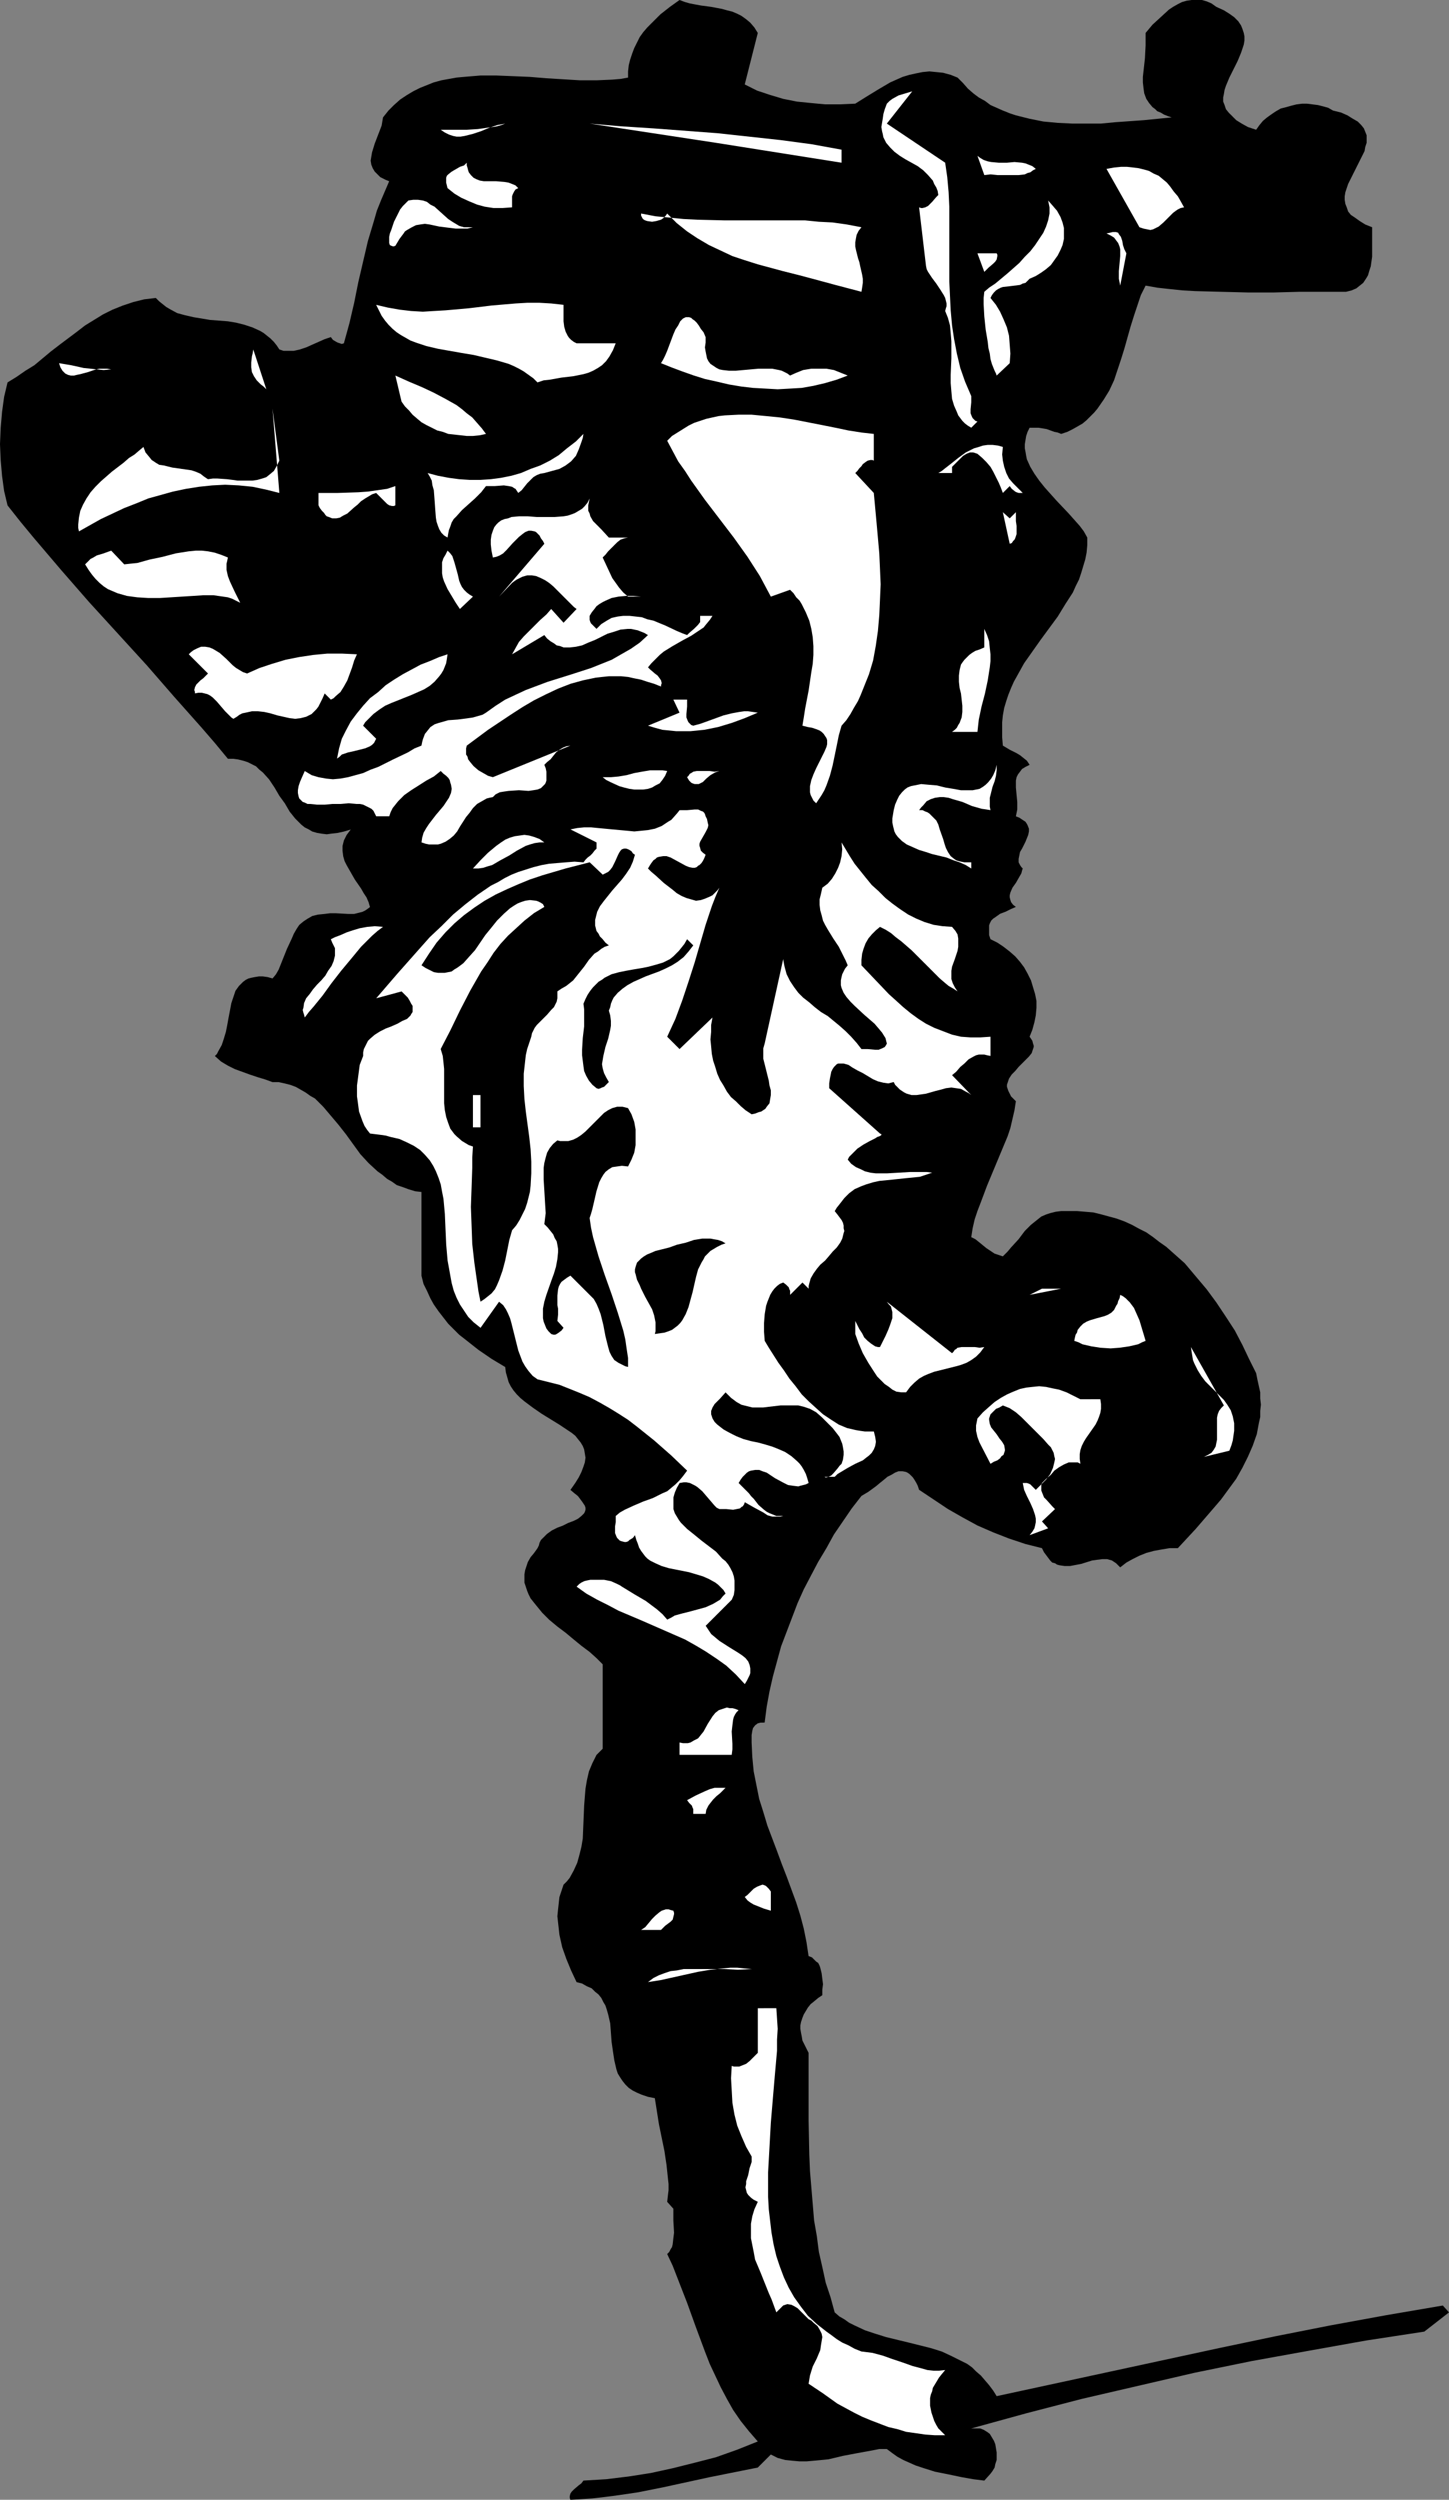 <?xml version="1.0" encoding="UTF-8" standalone="no"?>
<svg
   version="1.0"
   width="90.24mm"
   height="155.668mm"
   id="svg53"
   sodipodi:docname="Skateboarding 34.wmf"
   xmlns:inkscape="http://www.inkscape.org/namespaces/inkscape"
   xmlns:sodipodi="http://sodipodi.sourceforge.net/DTD/sodipodi-0.dtd"
   xmlns="http://www.w3.org/2000/svg"
   xmlns:svg="http://www.w3.org/2000/svg">
  <rect width="100%" height="100%" fill="#808080" stroke="none"/>
  <sodipodi:namedview
     id="namedview53"
     pagecolor="#ffffff"
     bordercolor="#000000"
     borderopacity="0.25"
     inkscape:showpageshadow="2"
     inkscape:pageopacity="0.0"
     inkscape:pagecheckerboard="0"
     inkscape:deskcolor="#d1d1d1"
     inkscape:document-units="mm" />
  <defs
     id="defs1">
    <pattern
       id="WMFhbasepattern"
       patternUnits="userSpaceOnUse"
       width="6"
       height="6"
       x="0"
       y="0" />
  </defs>
  <path
     style="fill:#000000;fill-opacity:1;fill-rule:evenodd;stroke:none"
     d="m 178.369,7.756 -3.07,12.119 2.908,1.454 2.908,0.97 3.231,0.97 3.231,0.646 3.231,0.323 3.393,0.323 h 3.393 l 3.716,-0.162 2.585,-1.616 2.908,-1.778 2.747,-1.616 1.454,-0.646 1.454,-0.646 1.616,-0.485 1.454,-0.323 1.616,-0.323 1.616,-0.162 1.616,0.162 1.616,0.162 1.777,0.485 1.616,0.646 1.293,1.293 1.131,1.293 1.293,1.131 1.293,0.97 1.454,0.808 1.293,0.97 1.454,0.646 1.454,0.646 1.616,0.646 1.454,0.485 3.231,0.808 3.231,0.646 3.393,0.323 3.393,0.162 h 3.393 3.393 l 3.393,-0.323 6.786,-0.485 3.231,-0.323 3.231,-0.323 -0.969,-0.323 -0.808,-0.323 -0.808,-0.485 -0.808,-0.323 -0.485,-0.485 -0.646,-0.485 -0.808,-0.97 -0.646,-0.97 -0.485,-1.293 -0.162,-1.131 -0.162,-1.454 v -1.293 l 0.162,-1.454 0.323,-2.909 0.162,-3.07 v -1.454 -1.454 l 1.616,-1.939 1.939,-1.778 1.939,-1.778 0.969,-0.646 1.131,-0.646 0.969,-0.485 1.131,-0.323 L 280.479,0 h 1.131 1.293 l 1.131,0.323 1.131,0.485 1.131,0.808 1.777,0.808 1.293,0.808 1.131,0.808 0.969,0.97 0.646,0.97 0.323,0.808 0.323,0.97 0.162,0.808 V 9.534 l -0.162,0.97 -0.323,0.97 -0.323,0.97 -0.808,1.939 -0.969,1.939 -0.969,1.939 -0.808,1.939 -0.323,0.97 -0.162,0.97 -0.162,0.808 v 0.97 l 0.323,0.808 0.323,0.97 0.646,0.808 0.808,0.808 0.969,0.97 1.293,0.808 1.454,0.808 1.939,0.646 0.808,-1.131 0.808,-0.97 0.969,-0.808 1.131,-0.808 0.969,-0.646 1.131,-0.646 1.293,-0.323 1.131,-0.323 1.293,-0.323 1.293,-0.162 h 1.131 l 1.293,0.162 1.293,0.162 1.293,0.323 1.131,0.323 1.131,0.646 1.939,0.485 1.454,0.646 1.293,0.808 1.131,0.646 0.808,0.808 0.646,0.808 0.323,0.808 0.323,0.808 v 0.97 0.808 l -0.323,0.97 -0.162,0.97 -0.969,1.939 -0.969,1.939 -0.969,1.939 -0.969,1.939 -0.323,0.97 -0.323,0.97 -0.162,0.97 v 0.808 l 0.162,0.97 0.323,0.808 0.323,0.97 0.646,0.808 0.969,0.646 1.131,0.808 1.293,0.808 1.616,0.646 v 2.101 2.424 2.424 l -0.162,1.131 -0.162,1.131 -0.323,0.97 -0.323,1.131 -0.485,0.808 -0.646,0.97 -0.808,0.646 -0.808,0.646 -1.131,0.485 -1.293,0.323 h -2.585 -8.401 l -5.978,0.162 h -6.14 l -6.301,-0.162 -6.14,-0.162 -2.908,-0.162 -3.07,-0.323 -2.908,-0.323 -2.747,-0.485 -1.131,2.262 -0.808,2.424 -0.808,2.424 -0.808,2.585 -1.454,5.171 -0.808,2.585 -0.808,2.424 -0.808,2.424 -1.131,2.424 -1.293,2.101 -1.454,2.101 -0.808,0.97 -0.808,0.808 -0.969,0.97 -0.969,0.808 -1.131,0.646 -1.131,0.646 -1.293,0.646 -1.454,0.485 -0.808,-0.323 -0.808,-0.162 -1.777,-0.646 -0.969,-0.162 -0.969,-0.162 h -1.131 -0.969 l -0.485,0.97 -0.323,0.97 -0.162,0.97 -0.162,0.97 v 0.97 l 0.162,0.808 0.162,0.97 0.162,0.808 0.808,1.778 0.969,1.616 1.131,1.616 1.293,1.616 2.747,3.07 2.908,3.07 1.293,1.454 1.293,1.454 0.969,1.293 0.808,1.454 v 1.778 l -0.162,1.778 -0.323,1.616 -0.485,1.616 -0.485,1.616 -0.485,1.454 -0.808,1.616 -0.646,1.454 -1.777,2.747 -1.777,2.909 -4.039,5.494 -1.939,2.747 -1.939,2.747 -1.616,2.909 -0.808,1.454 -0.646,1.454 -0.646,1.616 -0.485,1.454 -0.485,1.616 -0.323,1.778 -0.162,1.616 v 1.778 1.778 l 0.162,1.939 0.808,0.485 0.808,0.485 1.616,0.808 0.808,0.485 0.808,0.646 0.808,0.646 0.646,0.97 -0.969,0.485 -0.808,0.485 -0.485,0.646 -0.485,0.646 -0.323,0.646 -0.162,0.808 v 0.808 0.808 l 0.162,1.778 0.162,1.616 v 1.778 l -0.162,0.808 -0.162,0.808 0.808,0.323 0.485,0.323 0.485,0.323 0.485,0.323 0.323,0.485 0.162,0.323 0.323,0.808 v 0.646 l -0.162,0.808 -0.323,0.808 -0.323,0.808 -0.808,1.616 -0.485,0.808 -0.162,0.808 -0.162,0.808 v 0.808 l 0.323,0.646 0.323,0.485 0.323,0.323 -0.162,0.485 -0.162,0.646 -0.646,1.131 -0.646,1.131 -0.808,1.131 -0.485,1.131 -0.162,0.646 v 0.485 l 0.162,0.646 0.162,0.485 0.485,0.646 0.646,0.485 -1.131,0.485 -1.293,0.646 -1.293,0.485 -1.131,0.808 -0.485,0.323 -0.485,0.485 -0.323,0.646 -0.162,0.485 v 0.808 0.646 0.808 l 0.323,0.97 1.616,0.808 1.454,0.97 1.454,1.131 1.293,1.131 1.131,1.293 0.969,1.293 0.808,1.454 0.808,1.616 0.485,1.616 0.485,1.616 0.323,1.616 v 1.616 l -0.162,1.778 -0.323,1.616 -0.485,1.778 -0.646,1.616 0.323,0.485 0.323,0.485 0.162,0.646 0.162,0.485 v 0.323 l -0.162,0.485 -0.323,0.97 -0.646,0.808 -0.808,0.808 -1.616,1.616 -0.808,0.97 -0.808,0.808 -0.646,0.97 -0.323,0.97 -0.162,0.485 v 0.485 l 0.162,0.485 0.162,0.485 0.323,0.646 0.323,0.646 0.485,0.485 0.646,0.646 -0.323,2.101 -0.485,2.101 -0.485,2.101 -0.646,1.939 -1.616,3.878 -1.616,3.878 -1.616,3.878 -1.454,3.878 -0.808,2.101 -0.646,1.939 -0.485,2.101 -0.323,2.101 0.969,0.485 0.808,0.646 1.777,1.454 0.969,0.646 0.969,0.646 0.969,0.323 0.969,0.323 1.131,-1.131 0.808,-0.97 1.777,-1.939 1.454,-1.939 1.454,-1.454 0.808,-0.646 0.808,-0.646 0.808,-0.646 1.131,-0.485 0.969,-0.323 1.293,-0.323 1.293,-0.162 h 1.616 2.1 l 1.939,0.162 1.939,0.162 1.939,0.485 1.777,0.485 1.777,0.485 1.777,0.646 1.777,0.808 1.777,0.97 1.616,0.808 1.616,1.131 1.454,1.131 1.616,1.131 1.454,1.293 2.908,2.585 2.585,3.07 2.585,3.07 2.262,3.07 2.262,3.393 2.1,3.232 1.777,3.393 1.616,3.393 1.616,3.232 0.323,1.616 0.323,1.454 0.323,1.454 v 1.454 l 0.162,1.454 -0.162,1.454 v 1.454 l -0.323,1.454 -0.485,2.585 -0.969,2.747 -1.131,2.585 -1.293,2.585 -1.454,2.585 -1.777,2.424 -1.777,2.424 -1.939,2.262 -4.039,4.686 -4.201,4.525 h -1.939 l -1.939,0.323 -1.777,0.323 -1.777,0.485 -1.616,0.646 -1.616,0.808 -1.454,0.808 -1.454,1.131 -0.485,-0.485 -0.485,-0.485 -0.485,-0.323 -0.485,-0.323 -1.131,-0.323 h -1.131 l -1.293,0.162 -1.131,0.162 -2.585,0.808 -2.585,0.485 h -1.293 l -1.131,-0.162 -0.646,-0.162 -0.485,-0.323 -0.646,-0.162 -0.485,-0.485 -0.485,-0.646 -0.485,-0.646 -0.485,-0.646 -0.485,-0.97 -3.878,-0.97 -3.878,-1.293 -3.716,-1.454 -3.716,-1.616 -3.554,-1.939 -3.393,-1.939 -3.393,-2.262 -3.393,-2.262 -0.323,-0.97 -0.323,-0.646 -0.485,-0.808 -0.323,-0.485 -0.485,-0.485 -0.323,-0.323 -0.485,-0.323 -0.323,-0.162 -0.808,-0.162 h -0.969 l -0.808,0.323 -0.808,0.485 -0.969,0.485 -0.969,0.808 -0.808,0.646 -0.969,0.808 -1.777,1.293 -0.808,0.485 -0.808,0.485 -2.262,2.909 -2.1,3.07 -2.1,3.07 -1.777,3.232 -1.939,3.232 -1.616,3.07 -1.777,3.393 -1.454,3.232 -1.293,3.393 -1.293,3.393 -1.293,3.393 -0.969,3.555 -0.969,3.555 -0.808,3.555 -0.646,3.555 -0.485,3.717 H 179.5 179.015 l -0.646,0.162 -0.646,0.485 -0.485,0.646 -0.162,0.646 -0.162,0.97 v 0.808 0.97 l 0.162,3.393 0.323,3.393 0.646,3.232 0.646,3.232 0.969,3.07 0.969,3.232 2.262,5.979 1.131,3.07 1.131,2.909 2.262,6.14 0.969,3.07 0.808,3.07 0.646,3.232 0.485,3.232 0.808,0.323 0.485,0.485 0.485,0.485 0.485,0.323 0.323,0.646 0.162,0.485 0.323,1.293 0.162,1.293 0.162,1.293 -0.162,1.293 v 1.293 l -0.969,0.646 -0.969,0.808 -0.808,0.646 -0.646,0.808 -0.485,0.808 -0.485,0.808 -0.323,0.808 -0.323,0.97 -0.162,0.808 v 0.808 l 0.162,0.97 0.162,0.808 0.162,0.97 0.485,0.97 0.485,0.97 0.485,0.97 v 8.08 7.918 l 0.162,7.918 0.162,3.878 0.323,3.878 0.323,3.878 0.323,3.878 0.646,3.717 0.485,3.717 0.808,3.555 0.808,3.717 1.131,3.393 0.969,3.555 1.131,0.97 1.131,0.646 1.131,0.808 1.293,0.646 2.424,1.131 2.423,0.808 2.585,0.808 5.332,1.293 2.585,0.646 2.585,0.646 2.585,0.808 2.423,1.131 2.262,1.131 1.293,0.646 1.131,0.808 0.969,0.97 1.131,0.97 0.969,1.131 0.969,1.131 0.969,1.293 0.808,1.293 26.174,-5.656 26.174,-5.656 13.087,-2.747 13.087,-2.585 13.248,-2.424 13.248,-2.262 1.454,1.616 -5.816,4.525 -13.733,2.101 -13.572,2.424 -13.41,2.424 -13.41,2.747 -13.248,3.07 -13.248,3.07 -13.087,3.393 -12.925,3.555 h 0.969 1.131 l 0.808,0.323 0.808,0.485 0.646,0.485 0.485,0.808 0.485,0.808 0.323,0.808 0.162,0.97 0.162,0.97 v 0.808 0.97 l -0.323,0.97 -0.162,0.808 -0.485,0.808 -0.485,0.646 -1.454,1.616 -1.293,-0.162 -1.293,-0.162 -2.747,-0.485 -3.07,-0.646 -3.231,-0.646 -3.07,-0.97 -1.454,-0.485 -1.454,-0.646 -1.454,-0.646 -1.454,-0.808 -1.131,-0.808 -1.293,-0.97 h -1.777 l -1.616,0.323 -3.554,0.646 -3.393,0.646 -3.393,0.808 -3.393,0.323 -1.777,0.162 h -1.616 l -1.777,-0.162 -1.616,-0.162 -1.777,-0.485 -1.616,-0.808 -3.07,3.07 -5.655,1.131 -5.655,1.131 -11.148,2.424 -5.655,1.131 -5.493,0.808 -2.585,0.323 -2.747,0.323 -2.585,0.162 -2.585,0.162 -0.162,-0.485 v -0.323 l 0.162,-0.646 0.323,-0.485 0.485,-0.485 1.131,-0.97 0.646,-0.485 0.485,-0.646 5.332,-0.323 5.332,-0.646 5.17,-0.808 5.17,-1.131 5.17,-1.293 5.009,-1.293 5.009,-1.778 4.847,-1.939 -2.1,-2.424 -1.939,-2.424 -1.777,-2.585 -1.454,-2.585 -1.454,-2.747 -1.293,-2.747 -1.293,-2.747 -1.131,-2.909 -2.1,-5.656 -2.1,-5.817 -2.262,-5.817 -1.131,-2.909 -1.293,-2.747 0.485,-0.485 0.323,-0.646 0.323,-0.485 0.162,-0.646 0.162,-1.454 0.162,-1.293 -0.162,-2.909 v -1.454 -1.293 l -1.454,-1.616 0.162,-1.454 0.162,-1.293 v -1.454 l -0.162,-1.454 -0.323,-3.07 -0.485,-3.232 -1.293,-6.302 -0.485,-3.07 -0.485,-3.07 -1.616,-0.323 -1.454,-0.485 -1.131,-0.485 -0.969,-0.485 -0.969,-0.646 -0.808,-0.808 -0.646,-0.808 -0.646,-0.97 -0.485,-0.808 -0.323,-0.97 -0.485,-2.101 -0.323,-2.101 -0.323,-2.262 -0.323,-4.363 -0.485,-2.101 -0.323,-1.131 -0.323,-0.97 -0.485,-0.808 -0.485,-0.97 -0.646,-0.808 -0.808,-0.646 -0.808,-0.808 -1.131,-0.485 -1.131,-0.646 -1.293,-0.323 -1.293,-2.747 -1.131,-2.747 -0.969,-2.747 -0.646,-2.909 -0.162,-1.454 -0.162,-1.454 -0.162,-1.454 0.162,-1.616 0.162,-1.454 0.162,-1.454 0.485,-1.454 0.485,-1.454 0.808,-0.808 0.646,-0.808 0.969,-1.778 0.808,-1.778 0.485,-1.778 0.485,-1.939 0.323,-1.939 0.162,-3.878 0.162,-3.878 0.162,-2.101 0.162,-1.939 0.323,-1.939 0.485,-2.101 0.808,-1.939 0.969,-1.939 1.454,-1.454 v -19.876 l -1.454,-1.454 -1.616,-1.454 -1.939,-1.454 -1.777,-1.454 -1.939,-1.616 -1.939,-1.454 -1.939,-1.616 -1.616,-1.616 -1.454,-1.778 -1.293,-1.616 -0.485,-0.97 -0.323,-0.808 -0.323,-0.97 -0.323,-0.97 v -0.97 -0.97 l 0.162,-0.97 0.323,-0.97 0.323,-0.97 0.646,-1.131 0.808,-0.97 0.808,-1.131 0.323,-0.646 0.162,-0.646 0.323,-0.646 0.485,-0.485 0.969,-0.97 1.131,-0.808 1.293,-0.646 1.293,-0.485 1.293,-0.646 1.293,-0.485 0.969,-0.485 0.808,-0.646 0.323,-0.323 0.323,-0.323 0.162,-0.323 0.162,-0.485 v -0.485 l -0.162,-0.485 -0.323,-0.485 -0.323,-0.485 -0.485,-0.646 -0.485,-0.646 -0.808,-0.646 -0.969,-0.808 1.131,-1.616 0.808,-1.293 0.646,-1.293 0.485,-1.293 0.323,-0.97 0.162,-1.131 -0.162,-0.97 -0.162,-0.97 -0.323,-0.808 -0.485,-0.808 -0.646,-0.808 -0.646,-0.808 -0.808,-0.646 -0.969,-0.646 -1.939,-1.293 -2.1,-1.293 -2.1,-1.293 -2.1,-1.454 -1.939,-1.454 -0.969,-0.808 -0.808,-0.808 -0.808,-0.97 -0.646,-0.97 -0.485,-0.97 -0.323,-1.131 -0.323,-1.131 -0.162,-1.293 -3.231,-1.939 -3.07,-2.101 -3.07,-2.424 -1.454,-1.131 -1.293,-1.293 -1.293,-1.293 -1.131,-1.454 -1.131,-1.454 -1.131,-1.616 -0.808,-1.454 -0.808,-1.778 -0.808,-1.616 -0.485,-1.939 v -19.714 l -1.454,-0.162 -1.616,-0.485 -1.293,-0.485 -1.454,-0.485 -1.131,-0.808 -1.131,-0.646 -1.131,-0.97 -1.131,-0.808 -2.1,-1.939 -1.939,-2.101 -3.393,-4.686 -1.777,-2.262 -1.777,-2.101 -1.777,-2.101 -1.939,-1.939 -1.131,-0.646 -1.131,-0.808 -1.131,-0.646 -1.131,-0.646 -1.293,-0.485 -1.293,-0.323 -1.454,-0.323 h -1.454 l -1.777,-0.646 -1.616,-0.485 -1.939,-0.646 -1.777,-0.646 -1.777,-0.646 -1.616,-0.808 -1.616,-0.97 -1.454,-1.293 0.485,-0.485 0.323,-0.646 0.808,-1.454 0.485,-1.454 0.485,-1.616 0.323,-1.616 0.323,-1.778 0.646,-3.393 0.485,-1.454 0.485,-1.454 0.808,-1.131 0.485,-0.485 0.485,-0.485 0.646,-0.485 0.646,-0.323 0.646,-0.162 0.808,-0.162 0.969,-0.162 h 0.969 l 1.131,0.162 1.131,0.323 0.808,-0.97 0.646,-1.131 0.969,-2.424 0.969,-2.424 1.131,-2.424 0.485,-1.131 0.646,-1.131 0.646,-0.97 0.969,-0.808 0.969,-0.646 1.131,-0.646 1.293,-0.323 1.616,-0.162 1.293,-0.162 h 1.293 l 2.908,0.162 h 1.454 l 1.293,-0.323 0.646,-0.162 0.646,-0.323 0.485,-0.323 0.646,-0.485 -0.323,-1.131 -0.485,-1.131 -0.646,-0.97 -0.646,-1.131 -1.454,-2.101 -1.293,-2.262 -0.646,-1.131 -0.485,-0.97 -0.323,-1.131 -0.162,-1.293 v -1.131 l 0.323,-1.293 0.646,-1.293 0.485,-0.646 0.485,-0.646 -1.616,0.485 -1.454,0.323 -1.454,0.162 -1.131,0.162 -1.293,-0.162 -0.969,-0.162 -1.131,-0.323 -0.808,-0.485 -0.969,-0.485 -0.808,-0.646 -0.646,-0.646 -0.808,-0.808 -1.293,-1.616 -1.131,-1.939 -1.293,-1.778 -1.131,-1.939 -1.293,-1.939 -1.454,-1.616 -0.808,-0.646 -0.808,-0.808 -0.969,-0.485 -0.969,-0.485 -0.969,-0.323 -1.293,-0.323 -1.131,-0.162 h -1.293 l -3.07,-3.717 -3.07,-3.555 -6.463,-7.272 -6.463,-7.433 -6.786,-7.433 -6.786,-7.433 -6.624,-7.595 -6.463,-7.595 -3.07,-3.717 -3.07,-3.878 -0.808,-3.393 -0.485,-3.555 -0.323,-3.717 L 0,104.549 l 0.162,-3.878 0.323,-3.717 0.485,-3.555 0.808,-3.393 2.1,-1.293 2.1,-1.454 2.1,-1.293 3.878,-3.232 2.1,-1.616 3.878,-2.909 2.1,-1.616 2.1,-1.293 2.1,-1.293 2.262,-1.131 2.423,-0.97 2.423,-0.808 2.585,-0.646 2.747,-0.323 0.808,0.808 0.808,0.646 0.808,0.646 0.808,0.485 1.777,0.97 1.777,0.485 2.1,0.485 1.939,0.323 1.939,0.323 4.201,0.323 1.939,0.323 1.939,0.485 1.939,0.646 1.777,0.808 0.808,0.485 0.808,0.646 0.808,0.646 0.808,0.808 0.646,0.808 0.646,0.97 0.969,0.323 h 0.808 0.808 0.808 l 1.454,-0.323 1.454,-0.485 1.454,-0.646 1.454,-0.646 1.454,-0.646 1.454,-0.485 0.485,0.646 0.808,0.485 0.323,0.162 0.485,0.162 0.485,0.162 0.485,-0.162 1.293,-4.686 1.131,-4.848 0.485,-2.424 0.485,-2.424 1.131,-4.848 1.131,-4.848 1.454,-4.848 0.646,-2.262 0.969,-2.424 0.969,-2.262 0.969,-2.262 -0.808,-0.323 -0.646,-0.323 -0.646,-0.323 -0.485,-0.485 -0.808,-0.808 -0.485,-0.808 -0.323,-0.808 -0.162,-0.97 0.162,-0.97 0.162,-0.97 0.646,-2.101 0.808,-2.101 0.808,-2.101 0.162,-0.97 0.162,-0.97 1.293,-1.616 1.293,-1.293 1.454,-1.293 1.454,-0.97 1.616,-0.97 1.616,-0.808 1.616,-0.646 1.616,-0.646 1.777,-0.485 1.777,-0.323 1.777,-0.323 1.777,-0.162 3.878,-0.323 h 3.716 l 4.039,0.162 3.878,0.162 3.878,0.323 7.917,0.485 h 3.878 l 3.716,-0.162 1.939,-0.162 1.777,-0.323 v -1.454 l 0.162,-1.454 0.323,-1.293 0.485,-1.454 0.485,-1.293 0.646,-1.293 0.646,-1.293 0.808,-1.131 0.969,-1.131 0.969,-0.97 2.1,-2.101 2.262,-1.778 L 159.951,0 l 1.293,0.485 1.131,0.323 2.585,0.485 2.423,0.323 2.585,0.485 1.131,0.323 1.293,0.323 1.131,0.485 0.969,0.485 1.131,0.808 0.969,0.808 0.969,1.131 z"
     id="path1" />
  <path
     style="fill:#ffffff;fill-opacity:1;fill-rule:evenodd;stroke:none"
     d="m 208.743,29.086 13.733,9.211 0.485,3.393 0.323,3.555 0.162,3.393 v 3.555 14.058 l 0.162,3.393 0.162,3.393 0.323,3.555 0.485,3.232 0.646,3.393 0.808,3.393 1.131,3.232 1.454,3.393 v 0.646 0.808 l -0.162,1.616 v 0.97 l 0.323,0.808 0.162,0.323 0.323,0.323 0.323,0.323 0.485,0.162 -1.454,1.454 -0.808,-0.485 -0.646,-0.485 -0.646,-0.646 -0.485,-0.646 -0.485,-0.646 -0.323,-0.808 -0.646,-1.454 -0.485,-1.616 -0.162,-1.778 -0.162,-1.939 v -1.939 l 0.162,-3.878 v -4.04 l -0.162,-1.939 -0.162,-1.778 -0.485,-1.778 -0.646,-1.616 0.162,-0.646 0.162,-0.485 v -0.646 l -0.162,-0.646 -0.162,-0.646 -0.323,-0.646 -0.808,-1.293 -0.969,-1.454 -0.969,-1.293 -0.969,-1.454 -0.323,-0.646 -0.162,-0.808 -1.616,-13.735 0.485,0.162 h 0.323 l 0.646,-0.162 0.646,-0.323 0.485,-0.485 0.485,-0.485 0.969,-1.131 0.485,-0.485 -0.162,-0.97 -0.323,-0.808 -0.485,-0.808 -0.323,-0.808 -1.131,-1.293 -1.131,-1.131 -1.293,-0.97 -1.454,-0.808 -1.454,-0.808 -1.293,-0.808 -1.293,-0.97 -0.969,-0.97 -0.969,-1.131 -0.323,-0.646 -0.323,-0.646 -0.162,-0.808 -0.162,-0.646 -0.162,-0.97 0.162,-0.97 0.162,-0.97 0.162,-1.131 0.323,-1.131 0.485,-1.293 0.646,-0.646 0.646,-0.485 1.454,-0.808 1.616,-0.485 1.616,-0.485 z"
     id="path2" />
  <path
     style="fill:#ffffff;fill-opacity:1;fill-rule:evenodd;stroke:none"
     d="m 118.913,29.086 -0.808,0.162 -0.969,0.162 -1.939,0.646 -1.939,0.808 -1.939,0.646 -1.939,0.485 -0.969,0.162 h -0.969 l -0.808,-0.162 -0.969,-0.323 -0.969,-0.485 -0.969,-0.646 h 3.878 2.262 l 2.585,-0.162 2.262,-0.323 1.293,-0.162 0.969,-0.162 1.131,-0.323 z"
     id="path3" />
  <path
     style="fill:#ffffff;fill-opacity:1;fill-rule:evenodd;stroke:none"
     d="m 198.08,35.227 v 3.07 l -29.567,-4.686 -29.728,-4.525 7.432,0.646 7.594,0.485 15.026,1.131 7.432,0.808 7.432,0.808 7.27,0.97 z"
     id="path4" />
  <path
     style="fill:#ffffff;fill-opacity:1;fill-rule:evenodd;stroke:none"
     d="m 243.803,39.751 -0.646,0.323 -0.646,0.485 -0.646,0.162 -0.646,0.323 -1.454,0.162 h -1.616 -3.393 l -1.616,-0.162 -1.454,0.162 -1.616,-4.525 0.646,0.485 0.808,0.485 0.969,0.323 0.808,0.162 1.777,0.162 h 1.939 l 1.777,-0.162 1.777,0.162 0.808,0.162 0.808,0.323 0.808,0.323 z"
     id="path5" />
  <path
     style="fill:#ffffff;fill-opacity:1;fill-rule:evenodd;stroke:none"
     d="m 121.982,44.276 -0.646,0.323 -0.323,0.485 -0.323,0.646 -0.162,0.485 v 1.293 1.293 l -2.262,0.162 h -2.1 l -2.1,-0.323 -1.777,-0.485 -1.939,-0.808 -1.777,-0.808 -1.616,-0.97 -1.616,-1.293 -0.162,-0.646 -0.162,-0.646 V 42.337 41.852 l 0.162,-0.485 0.323,-0.323 0.808,-0.646 1.939,-1.131 0.969,-0.323 0.646,-0.646 v 0.646 l 0.162,0.485 0.162,0.646 0.162,0.485 0.485,0.646 0.646,0.646 0.646,0.323 0.808,0.323 0.969,0.162 h 0.808 2.1 l 1.939,0.162 0.969,0.162 0.808,0.323 0.808,0.323 z"
     id="path6" />
  <path
     style="fill:#ffffff;fill-opacity:1;fill-rule:evenodd;stroke:none"
     d="m 278.702,48.801 -0.808,0.162 -0.646,0.323 -0.485,0.323 -0.646,0.485 -1.131,1.131 -1.131,1.131 -1.131,0.97 -0.646,0.323 -0.646,0.323 -0.646,0.162 -0.808,-0.162 -0.808,-0.162 -0.969,-0.323 -7.755,-13.735 1.777,-0.323 1.616,-0.162 h 1.454 l 1.454,0.162 1.293,0.162 1.293,0.323 1.131,0.323 1.131,0.646 1.131,0.485 0.969,0.808 0.969,0.808 0.808,0.97 0.808,1.131 0.969,1.131 0.646,1.131 z"
     id="path7" />
  <path
     style="fill:#ffffff;fill-opacity:1;fill-rule:evenodd;stroke:none"
     d="m 111.319,53.487 -1.293,0.323 h -1.454 -1.293 l -1.293,-0.162 -2.585,-0.323 -2.262,-0.485 -1.131,-0.162 -1.131,0.162 -0.969,0.162 -0.969,0.485 -1.131,0.646 -0.485,0.323 -0.323,0.485 -0.485,0.646 -0.485,0.646 -0.485,0.808 -0.485,0.808 -0.485,0.162 -0.485,-0.162 -0.323,-0.162 -0.162,-0.485 v -0.646 -0.808 l 0.162,-0.808 0.323,-0.808 0.646,-1.939 0.969,-1.939 0.485,-0.97 0.646,-0.808 0.646,-0.646 0.646,-0.646 1.131,-0.162 h 1.131 l 1.131,0.162 0.969,0.323 0.808,0.646 0.969,0.485 3.231,2.909 0.969,0.646 0.808,0.485 0.808,0.485 1.131,0.323 h 0.969 z"
     id="path8" />
  <path
     style="fill:#ffffff;fill-opacity:1;fill-rule:evenodd;stroke:none"
     d="m 242.349,65.606 -0.485,0.485 -0.485,0.485 -0.646,0.162 -0.646,0.323 -1.293,0.162 -1.293,0.162 -1.454,0.162 -0.485,0.162 -0.646,0.323 -0.485,0.323 -0.485,0.485 -0.485,0.646 -0.323,0.646 1.293,1.616 0.969,1.616 0.808,1.778 0.808,1.939 0.485,1.939 0.162,2.101 0.162,2.101 -0.162,2.262 -3.07,2.909 -0.162,-0.485 -0.323,-0.646 -0.323,-0.808 -0.323,-0.808 -0.323,-1.131 -0.162,-1.293 -0.323,-1.293 -0.162,-1.454 -0.485,-2.909 -0.323,-3.07 -0.162,-2.909 v -1.454 l 0.162,-1.454 1.131,-0.97 1.454,-0.97 2.908,-2.424 2.747,-2.424 1.293,-1.454 1.293,-1.293 1.131,-1.454 0.969,-1.454 0.969,-1.454 0.646,-1.454 0.485,-1.454 0.323,-1.616 v -1.454 l -0.323,-1.616 1.131,1.293 0.969,1.131 0.808,1.454 0.485,1.293 0.323,1.293 v 1.293 1.293 l -0.323,1.454 -0.485,1.131 -0.646,1.293 -0.808,1.131 -0.808,1.131 -1.131,0.97 -1.131,0.808 -1.293,0.808 z"
     id="path9" />
  <path
     style="fill:#ffffff;fill-opacity:1;fill-rule:evenodd;stroke:none"
     d="m 202.766,53.487 -0.646,0.808 -0.485,0.97 -0.162,0.808 -0.162,0.97 v 0.97 l 0.162,0.808 0.485,1.939 0.323,0.97 0.162,0.808 0.485,2.101 0.162,0.97 v 0.97 l -0.162,1.131 -0.162,0.97 -3.07,-0.808 -3.07,-0.808 -5.978,-1.616 -3.07,-0.808 -3.231,-0.808 -5.978,-1.616 -3.07,-0.97 -2.908,-0.97 -2.747,-1.293 -2.747,-1.293 -2.747,-1.616 -2.424,-1.616 -2.423,-1.939 -2.262,-2.262 -0.323,0.485 -0.323,0.323 -0.323,0.323 -0.485,0.323 -1.131,0.323 -0.969,0.162 -1.131,-0.162 -0.485,-0.162 -0.323,-0.162 -0.323,-0.323 -0.162,-0.323 -0.162,-0.323 v -0.485 l 3.393,0.646 3.393,0.323 3.231,0.323 3.231,0.162 6.463,0.162 h 6.301 6.14 6.463 l 3.231,0.323 3.231,0.162 3.393,0.485 z"
     id="path10" />
  <path
     style="fill:#ffffff;fill-opacity:1;fill-rule:evenodd;stroke:none"
     d="m 265.13,59.627 -1.454,7.595 -0.162,-0.808 -0.162,-0.808 v -1.778 l 0.162,-1.778 0.162,-1.778 v -0.808 -0.808 l -0.162,-0.646 -0.323,-0.808 -0.485,-0.646 -0.485,-0.646 -0.808,-0.485 -0.969,-0.485 0.808,-0.162 0.646,-0.162 h 0.485 0.323 l 0.485,0.162 0.162,0.323 0.485,0.646 0.323,0.97 0.162,0.97 0.323,0.97 z"
     id="path11" />
  <path
     style="fill:#ffffff;fill-opacity:1;fill-rule:evenodd;stroke:none"
     d="m 234.594,59.627 0.162,0.323 v 0.323 l -0.162,0.808 -0.323,0.485 -0.485,0.485 -1.131,0.97 -0.485,0.485 -0.485,0.485 -1.616,-4.363 z"
     id="path12" />
  <path
     style="fill:#ffffff;fill-opacity:1;fill-rule:evenodd;stroke:none"
     d="m 132.646,71.746 v 1.293 1.293 1.293 l 0.162,1.293 0.323,1.131 0.485,0.97 0.323,0.485 0.485,0.485 0.646,0.485 0.646,0.323 h 9.209 l -0.646,1.616 -0.808,1.454 -0.808,1.131 -0.969,0.97 -0.969,0.646 -1.131,0.646 -1.131,0.485 -1.131,0.323 -2.423,0.485 -2.747,0.323 -2.747,0.485 -1.454,0.162 -1.454,0.485 -0.969,-0.97 -1.131,-0.808 -1.131,-0.808 -1.131,-0.646 -1.293,-0.646 -1.131,-0.485 -2.747,-0.808 -2.747,-0.646 -2.747,-0.646 -2.908,-0.485 -2.747,-0.485 -2.747,-0.485 -2.747,-0.646 -2.423,-0.808 -1.293,-0.485 -1.131,-0.646 -1.131,-0.646 -0.969,-0.646 -0.969,-0.808 -0.969,-0.97 -0.808,-0.97 -0.808,-1.131 -0.646,-1.293 -0.646,-1.293 2.747,0.646 2.747,0.485 2.747,0.323 2.747,0.162 2.585,-0.162 2.747,-0.162 5.493,-0.485 5.332,-0.646 5.655,-0.485 2.747,-0.162 h 2.908 l 2.747,0.162 z"
     id="path13" />
  <path
     style="fill:#ffffff;fill-opacity:1;fill-rule:evenodd;stroke:none"
     d="m 166.09,79.341 v 1.293 l -0.162,1.131 0.162,0.97 0.162,0.808 0.162,0.808 0.323,0.646 0.485,0.646 0.485,0.323 0.485,0.323 0.485,0.323 0.646,0.323 0.808,0.162 1.454,0.162 h 1.616 l 3.554,-0.323 1.777,-0.162 h 1.616 1.616 l 1.616,0.323 0.646,0.162 0.646,0.323 0.646,0.323 0.646,0.485 1.454,-0.646 1.616,-0.646 1.939,-0.323 h 1.777 1.777 l 1.777,0.323 1.616,0.646 1.616,0.646 -2.585,0.97 -2.747,0.808 -2.747,0.646 -2.747,0.485 -2.747,0.162 -2.908,0.162 -2.908,-0.162 -2.908,-0.162 -2.747,-0.323 -2.908,-0.485 -2.747,-0.646 -2.908,-0.646 -2.585,-0.808 -2.747,-0.97 -2.585,-0.97 -2.423,-0.97 0.485,-0.808 0.485,-0.97 0.485,-1.131 0.485,-1.293 0.969,-2.585 0.485,-1.131 0.646,-0.97 0.485,-0.97 0.646,-0.646 0.323,-0.162 0.323,-0.162 h 0.485 0.323 l 0.485,0.162 0.323,0.323 0.485,0.323 0.485,0.485 0.485,0.646 0.485,0.808 0.646,0.808 z"
     id="path14" />
  <path
     style="fill:#ffffff;fill-opacity:1;fill-rule:evenodd;stroke:none"
     d="M 62.688,91.622 62.041,90.976 61.395,90.491 60.91,90.006 60.426,89.521 59.779,88.552 59.295,87.582 59.133,86.451 V 85.32 l 0.162,-1.454 0.162,-0.646 0.162,-0.97 z"
     id="path15" />
  <path
     style="fill:#ffffff;fill-opacity:1;fill-rule:evenodd;stroke:none"
     d="M 26.174,86.936 25.204,86.774 h -0.808 -0.969 l -0.808,0.162 -1.939,0.646 -1.777,0.485 -0.808,0.162 -0.646,0.162 h -0.808 l -0.646,-0.162 -0.646,-0.323 -0.646,-0.646 -0.485,-0.808 -0.162,-0.485 -0.162,-0.485 2.908,0.485 2.908,0.646 1.616,0.162 1.454,0.162 1.616,0.162 z"
     id="path16" />
  <path
     style="fill:#ffffff;fill-opacity:1;fill-rule:evenodd;stroke:none"
     d="m 114.389,102.126 -1.454,0.323 -1.616,0.162 h -1.454 l -1.454,-0.162 -1.454,-0.162 -1.454,-0.162 -1.293,-0.485 -1.293,-0.323 -1.293,-0.646 -1.293,-0.646 -1.131,-0.646 -0.969,-0.808 -1.131,-0.97 -0.808,-0.97 -0.969,-0.97 -0.808,-1.131 -1.454,-6.14 3.231,1.454 3.07,1.293 2.747,1.293 2.747,1.454 2.585,1.454 1.293,0.97 1.131,0.97 1.293,0.97 1.131,1.293 1.131,1.293 z"
     id="path17" />
  <path
     style="fill:#ffffff;fill-opacity:1;fill-rule:evenodd;stroke:none"
     d="m 149.449,94.531 7.594,1.616 z"
     id="path18" />
  <path
     style="fill:#ffffff;fill-opacity:1;fill-rule:evenodd;stroke:none"
     d="m 65.757,116.022 -3.231,-0.808 -3.07,-0.646 -3.231,-0.323 -3.231,-0.162 -3.07,0.162 -3.07,0.323 -3.07,0.485 -3.07,0.646 -2.908,0.808 -2.908,0.808 -2.747,1.131 -2.908,1.131 -2.747,1.293 -2.747,1.293 -2.585,1.454 -2.585,1.454 -0.162,-0.808 v -0.808 l 0.162,-1.616 0.323,-1.616 0.646,-1.454 0.808,-1.454 0.969,-1.454 1.131,-1.293 1.293,-1.293 2.585,-2.262 2.747,-2.101 1.293,-1.131 1.293,-0.808 1.131,-0.97 0.969,-0.808 0.485,1.293 0.808,0.97 0.646,0.808 0.969,0.646 0.808,0.485 1.131,0.162 1.939,0.485 2.262,0.323 2.262,0.323 0.969,0.323 1.131,0.485 0.808,0.646 0.969,0.646 1.131,-0.162 h 1.131 l 2.262,0.162 1.293,0.162 1.131,0.162 h 2.423 1.131 l 1.131,-0.162 1.131,-0.323 0.969,-0.323 0.808,-0.646 0.969,-0.808 0.646,-1.131 0.323,-0.646 0.323,-0.646 -1.616,-12.281 z"
     id="path19" />
  <path
     style="fill:#ffffff;fill-opacity:1;fill-rule:evenodd;stroke:none"
     d="m 205.674,102.126 v 6.302 l -0.323,-0.162 h -0.485 l -0.646,0.162 -0.485,0.323 -0.646,0.485 -0.323,0.485 -0.485,0.485 -0.485,0.646 -0.485,0.485 4.362,4.686 0.646,6.948 0.646,7.272 0.162,3.555 0.162,3.717 -0.162,3.717 -0.162,3.555 -0.323,3.717 -0.485,3.393 -0.646,3.555 -0.969,3.232 -1.293,3.232 -0.646,1.616 -0.646,1.454 -0.969,1.616 -0.808,1.454 -0.969,1.454 -1.131,1.293 -0.646,2.262 -0.485,2.424 -0.969,4.686 -0.646,2.424 -0.808,2.262 -0.485,1.131 -0.646,1.131 -0.646,0.97 -0.646,0.97 -0.646,-0.646 -0.323,-0.646 -0.323,-0.646 -0.162,-0.646 v -0.808 -0.646 l 0.323,-1.454 0.485,-1.293 0.646,-1.454 0.646,-1.293 0.646,-1.293 0.646,-1.293 0.485,-1.131 0.162,-0.646 V 174.68 174.195 l -0.162,-0.485 -0.323,-0.485 -0.323,-0.485 -0.485,-0.485 -0.485,-0.323 -0.808,-0.323 -0.969,-0.323 -0.969,-0.162 -1.293,-0.323 0.323,-1.939 0.323,-2.101 0.808,-4.201 0.646,-4.363 0.323,-1.939 0.162,-2.101 v -2.101 l -0.162,-2.101 -0.323,-1.939 -0.485,-1.939 -0.808,-1.939 -0.969,-1.939 -0.485,-0.808 -0.808,-0.808 -0.646,-0.97 -0.808,-0.808 -4.524,1.616 -1.293,-2.424 -1.293,-2.424 -1.454,-2.262 -1.454,-2.262 -3.231,-4.525 -6.786,-8.888 -3.231,-4.525 -1.454,-2.262 -1.616,-2.262 -1.293,-2.424 -1.293,-2.424 1.131,-1.131 1.293,-0.808 1.293,-0.808 1.293,-0.808 1.293,-0.646 1.454,-0.485 1.454,-0.485 1.454,-0.323 1.454,-0.323 1.454,-0.162 3.231,-0.162 h 3.07 l 3.393,0.323 3.231,0.323 3.231,0.485 6.624,1.293 3.231,0.646 3.07,0.646 3.07,0.485 z"
     id="path20" />
  <path
     style="fill:#ffffff;fill-opacity:1;fill-rule:evenodd;stroke:none"
     d="m 128.122,111.336 -0.969,0.162 -0.808,0.323 -0.808,0.485 -0.808,0.808 -0.646,0.646 -0.646,0.808 -0.646,0.808 -0.808,0.646 -0.323,-0.485 -0.323,-0.485 -0.323,-0.162 -0.485,-0.323 -0.808,-0.162 -1.131,-0.162 -2.1,0.162 h -0.969 -1.131 l -1.131,1.454 -1.454,1.454 -3.07,2.747 -1.293,1.454 -0.646,0.646 -0.485,0.808 -0.323,0.97 -0.323,0.808 -0.162,0.808 -0.162,0.97 -0.808,-0.485 -0.646,-0.646 -0.485,-0.808 -0.323,-0.808 -0.323,-0.97 -0.162,-0.97 -0.162,-2.101 -0.162,-2.262 -0.162,-2.101 -0.323,-1.131 -0.162,-1.131 -0.485,-0.97 -0.485,-0.808 2.423,0.646 2.585,0.485 2.423,0.323 2.423,0.162 h 2.585 l 2.423,-0.162 2.423,-0.323 2.424,-0.485 2.262,-0.646 2.262,-0.97 2.262,-0.808 2.262,-1.131 2.1,-1.293 1.939,-1.616 2.1,-1.616 1.777,-1.778 -0.162,0.97 -0.323,0.97 -0.646,1.778 -0.646,1.454 -1.131,1.293 -1.293,0.97 -1.454,0.808 -1.777,0.485 z"
     id="path21" />
  <path
     style="fill:#ffffff;fill-opacity:1;fill-rule:evenodd;stroke:none"
     d="m 240.734,116.022 h -0.646 -0.323 l -0.485,-0.162 -0.323,-0.162 -0.808,-0.646 -0.485,-0.646 -1.616,1.616 -0.485,-1.293 -0.485,-1.131 -0.646,-1.293 -0.646,-1.293 -0.646,-1.131 -0.969,-1.131 -0.969,-0.97 -1.131,-0.97 -0.485,-0.162 -0.485,-0.162 h -0.485 -0.323 l -0.808,0.323 -0.808,0.485 -2.585,2.585 v 1.454 h -3.231 l 0.808,-0.485 0.808,-0.646 1.454,-1.131 1.616,-1.293 1.777,-1.293 0.969,-0.485 0.969,-0.485 1.131,-0.323 0.969,-0.323 1.131,-0.162 h 1.131 l 1.293,0.162 1.131,0.323 -0.162,1.778 0.162,1.454 0.323,1.454 0.485,1.454 0.646,1.293 0.969,1.131 1.131,1.131 z"
     id="path22" />
  <path
     style="fill:#ffffff;fill-opacity:1;fill-rule:evenodd;stroke:none"
     d="m 93.062,118.931 -0.323,0.162 h -0.485 l -0.646,-0.162 -0.485,-0.323 -0.485,-0.485 -0.485,-0.485 -0.646,-0.646 -0.485,-0.485 -0.485,-0.485 -0.969,0.323 -0.808,0.485 -0.808,0.485 -0.969,0.646 -0.808,0.808 -0.808,0.646 -1.616,1.454 -0.969,0.485 -0.808,0.485 -0.808,0.162 H 78.198 l -0.808,-0.323 -0.485,-0.162 -0.323,-0.323 -0.323,-0.485 -0.485,-0.485 -0.485,-0.646 -0.323,-0.646 v -2.909 h 4.524 l 4.847,-0.162 2.262,-0.162 2.262,-0.323 2.262,-0.323 1.939,-0.646 z"
     id="path23" />
  <path
     style="fill:#ffffff;fill-opacity:1;fill-rule:evenodd;stroke:none"
     d="m 143.309,126.526 h 4.524 l -0.808,0.162 -0.969,0.323 -0.808,0.646 -0.646,0.646 -1.454,1.454 -0.646,0.808 -0.646,0.646 1.131,2.424 1.131,2.424 0.808,1.131 0.808,1.131 0.969,1.131 1.131,0.97 h 3.07 l -1.777,-0.162 h -1.777 l -1.777,0.162 -1.616,0.323 -1.454,0.646 -0.646,0.323 -0.808,0.485 -0.646,0.485 -0.485,0.646 -0.646,0.808 -0.485,0.808 v 0.485 0.485 l 0.162,0.485 0.162,0.323 0.646,0.646 0.646,0.646 1.131,-1.131 1.293,-0.808 1.131,-0.646 1.454,-0.323 1.293,-0.162 h 1.454 l 1.454,0.162 1.454,0.162 1.293,0.485 1.454,0.323 2.747,1.131 2.747,1.293 1.131,0.485 1.293,0.485 0.485,-0.485 1.131,-0.97 0.485,-0.485 0.485,-0.485 0.485,-0.646 v -0.646 -0.485 -0.323 h 2.908 l -0.646,0.97 -0.808,0.97 -0.646,0.808 -0.969,0.646 -1.939,1.293 -2.1,1.131 -2.262,1.293 -2.1,1.293 -0.969,0.808 -0.969,0.97 -0.969,0.97 -0.808,0.97 0.485,0.485 1.131,0.97 0.646,0.485 0.485,0.646 0.323,0.485 0.162,0.646 -0.162,0.485 v 0.323 l -1.616,-0.646 -1.616,-0.485 -1.454,-0.485 -1.616,-0.323 -1.454,-0.323 -1.616,-0.162 h -1.454 -1.454 l -1.616,0.162 -1.454,0.162 -3.07,0.646 -2.908,0.808 -2.908,1.131 -2.747,1.293 -2.908,1.454 -2.747,1.616 -2.747,1.778 -5.332,3.555 -5.009,3.717 -0.162,0.646 v 0.646 0.808 l 0.323,0.485 0.162,0.646 0.485,0.646 0.808,0.97 1.131,0.97 1.131,0.646 1.131,0.646 1.131,0.323 18.257,-7.433 -0.969,0.162 -0.808,0.323 -0.808,0.485 -0.808,0.646 -1.293,1.616 -0.808,0.646 -0.646,0.646 0.323,0.808 0.162,0.808 v 0.808 0.646 0.646 l -0.162,0.485 -0.162,0.323 -0.323,0.323 -0.646,0.646 -0.808,0.323 -0.969,0.162 -1.131,0.162 -2.262,-0.162 -2.423,0.162 -1.131,0.162 -0.969,0.162 -0.969,0.485 -0.646,0.646 -0.808,0.162 -0.646,0.162 -1.131,0.646 -1.131,0.646 -0.969,0.97 -0.808,1.131 -0.808,0.97 -1.454,2.262 -0.646,1.131 -0.808,0.97 -0.969,0.808 -0.969,0.646 -1.131,0.485 -0.646,0.162 h -0.646 -0.646 -0.808 l -0.808,-0.162 -0.969,-0.323 0.162,-1.131 0.323,-1.131 0.646,-1.131 0.646,-0.97 1.616,-2.101 1.777,-2.101 0.646,-0.97 0.646,-0.97 0.485,-1.131 0.162,-0.97 -0.162,-0.97 -0.162,-0.485 -0.162,-0.646 -0.323,-0.485 -0.485,-0.485 -0.646,-0.485 -0.646,-0.646 -1.616,1.293 -1.777,0.97 -1.777,1.131 -1.777,1.131 -1.616,1.131 -1.454,1.454 -0.646,0.808 -0.646,0.808 -0.485,0.97 -0.323,0.97 h -3.07 l -0.323,-0.646 -0.323,-0.646 -0.485,-0.485 -0.646,-0.323 -0.646,-0.323 -0.646,-0.323 -0.808,-0.162 h -0.808 l -1.777,-0.162 -1.939,0.162 H 78.198 l -1.777,0.162 h -1.777 l -1.616,-0.162 h -0.646 l -0.646,-0.323 -0.485,-0.162 -0.485,-0.485 -0.323,-0.323 -0.162,-0.485 -0.162,-0.808 v -0.646 l 0.162,-0.97 0.323,-0.97 0.485,-1.131 0.646,-1.454 1.616,0.97 1.616,0.485 1.777,0.323 1.616,0.162 1.777,-0.162 1.777,-0.323 1.777,-0.485 1.777,-0.485 1.777,-0.808 1.777,-0.646 3.554,-1.778 3.393,-1.616 1.616,-0.97 1.616,-0.646 0.162,-0.808 0.162,-0.646 0.485,-1.293 0.646,-0.808 0.646,-0.808 0.969,-0.646 0.969,-0.323 1.131,-0.323 1.131,-0.323 2.262,-0.162 2.423,-0.323 1.131,-0.162 1.131,-0.323 1.131,-0.323 0.808,-0.485 2.262,-1.616 2.262,-1.454 2.423,-1.131 2.424,-1.131 2.585,-0.97 2.585,-0.97 5.17,-1.616 5.009,-1.616 2.423,-0.97 2.424,-0.97 2.262,-1.293 2.262,-1.293 2.1,-1.454 1.939,-1.778 -0.808,-0.485 -0.808,-0.323 -0.808,-0.323 -0.808,-0.162 -0.808,-0.162 h -0.808 l -1.616,0.162 -1.454,0.485 -1.616,0.485 -2.908,1.454 -1.616,0.646 -1.454,0.646 -1.454,0.323 -1.454,0.162 h -0.808 -0.646 l -0.808,-0.323 -0.808,-0.162 -0.646,-0.485 -0.808,-0.485 -0.808,-0.646 -0.646,-0.808 -7.594,4.525 0.808,-1.454 0.808,-1.454 1.131,-1.293 1.293,-1.293 2.585,-2.585 1.454,-1.293 1.131,-1.293 2.908,3.232 3.07,-3.232 -0.646,-0.485 -0.808,-0.808 -0.646,-0.646 -0.808,-0.808 -1.777,-1.778 -0.808,-0.808 -0.969,-0.808 -0.969,-0.646 -0.969,-0.485 -1.131,-0.485 -0.969,-0.162 h -1.131 l -1.131,0.323 -1.293,0.646 -0.485,0.323 -0.646,0.485 -3.07,3.232 10.663,-12.443 -0.323,-0.646 -0.485,-0.646 -0.323,-0.646 -0.323,-0.323 -0.485,-0.485 -0.323,-0.162 -0.808,-0.162 h -0.646 l -0.808,0.323 -0.646,0.485 -0.808,0.646 -1.454,1.454 -1.454,1.616 -0.808,0.808 -0.808,0.485 -0.808,0.323 -0.808,0.162 -0.323,-1.616 -0.162,-1.454 v -1.131 l 0.162,-1.131 0.323,-0.97 0.323,-0.808 0.485,-0.646 0.485,-0.485 0.646,-0.485 0.808,-0.323 0.808,-0.162 0.808,-0.323 1.777,-0.162 h 2.1 l 2.1,0.162 h 2.1 2.1 l 2.1,-0.162 0.969,-0.162 0.969,-0.323 0.808,-0.323 0.808,-0.485 0.808,-0.485 0.646,-0.646 0.646,-0.808 0.485,-0.97 -0.162,0.808 -0.162,0.808 v 0.646 0.646 l 0.323,0.646 0.162,0.646 0.646,1.131 0.969,0.97 0.969,0.97 z"
     id="path24" />
  <path
     style="fill:#ffffff;fill-opacity:1;fill-rule:evenodd;stroke:none"
     d="m 239.118,120.547 v 0.97 1.131 l 0.162,1.131 v 0.97 0.97 l -0.323,0.97 -0.162,0.323 -0.323,0.323 -0.323,0.485 -0.485,0.162 -1.616,-7.433 1.616,1.454 z"
     id="path25" />
  <path
     style="fill:#ffffff;fill-opacity:1;fill-rule:evenodd;stroke:none"
     d="m 53.64,131.212 -0.162,0.808 -0.162,0.646 v 1.454 l 0.323,1.454 0.485,1.293 1.131,2.424 0.646,1.293 0.646,1.293 -0.969,-0.485 -0.969,-0.485 -0.969,-0.323 -1.131,-0.162 -2.262,-0.323 h -2.423 l -2.423,0.162 -2.585,0.162 -2.585,0.162 -2.585,0.162 H 34.898 l -2.585,-0.162 -2.423,-0.323 -1.131,-0.323 -1.131,-0.323 -1.131,-0.485 -1.131,-0.485 -0.969,-0.646 -0.969,-0.808 -0.969,-0.97 -0.808,-0.97 -0.808,-1.131 -0.808,-1.293 0.646,-0.646 0.646,-0.646 0.646,-0.323 0.808,-0.485 1.616,-0.485 1.777,-0.646 3.07,3.232 1.454,-0.162 1.616,-0.162 2.908,-0.808 3.07,-0.646 3.07,-0.808 3.07,-0.485 1.616,-0.162 h 1.454 l 1.454,0.162 1.616,0.323 1.454,0.485 z"
     id="path26" />
  <path
     style="fill:#ffffff;fill-opacity:1;fill-rule:evenodd;stroke:none"
     d="m 111.319,140.423 -3.07,2.909 -0.969,-1.454 -0.969,-1.616 -0.969,-1.616 -0.808,-1.778 -0.323,-0.97 -0.162,-0.97 v -0.808 -0.97 -0.808 l 0.323,-0.97 0.485,-0.808 0.485,-0.97 0.646,0.646 0.485,0.646 0.485,1.454 0.808,2.909 0.323,1.454 0.323,0.808 0.323,0.646 0.485,0.646 0.646,0.646 0.646,0.485 z"
     id="path27" />
  <path
     style="fill:#ffffff;fill-opacity:1;fill-rule:evenodd;stroke:none"
     d="m 230.07,172.256 h -5.978 l 0.646,-0.485 0.485,-0.485 0.323,-0.646 0.323,-0.485 0.485,-1.293 0.162,-1.293 v -1.454 l -0.162,-1.454 -0.162,-1.454 -0.323,-1.293 -0.162,-1.454 v -1.454 l 0.162,-1.293 0.323,-1.293 0.323,-0.485 0.485,-0.646 0.485,-0.485 0.646,-0.646 0.646,-0.485 0.808,-0.485 0.969,-0.323 1.131,-0.485 v -4.363 l 0.646,1.454 0.485,1.454 0.162,1.616 0.162,1.454 v 1.616 l -0.162,1.454 -0.485,3.07 -0.646,3.07 -0.808,3.07 -0.646,3.07 -0.162,1.454 z"
     id="path28" />
  <path
     style="fill:#ffffff;fill-opacity:1;fill-rule:evenodd;stroke:none"
     d="m 84.014,153.996 -0.646,1.454 -0.485,1.616 -1.131,3.07 -0.808,1.454 -0.808,1.293 -1.131,0.97 -0.485,0.485 -0.646,0.323 -1.454,-1.454 -0.485,1.131 -0.485,0.97 -0.485,0.97 -0.485,0.646 -0.646,0.646 -0.485,0.485 -0.646,0.323 -0.646,0.323 -1.293,0.323 -1.293,0.162 -1.293,-0.162 -1.454,-0.323 -1.454,-0.323 -1.616,-0.485 -1.454,-0.323 -1.454,-0.162 h -1.454 l -1.454,0.323 -0.808,0.162 -0.646,0.323 -0.646,0.485 -0.808,0.485 -0.485,-0.323 -0.485,-0.485 -0.969,-0.97 -1.939,-2.262 -0.969,-0.97 -0.646,-0.485 -0.646,-0.323 -0.646,-0.162 -0.646,-0.162 h -0.808 l -0.808,0.162 v -0.323 l -0.162,-0.485 0.162,-0.646 0.323,-0.646 0.485,-0.485 0.485,-0.485 0.646,-0.485 0.646,-0.646 0.485,-0.485 -4.524,-4.525 0.485,-0.485 0.646,-0.485 0.969,-0.485 0.808,-0.323 h 0.969 l 0.969,0.162 0.808,0.323 0.808,0.485 0.808,0.485 1.616,1.454 1.454,1.454 0.808,0.646 0.808,0.485 0.808,0.485 0.969,0.323 2.908,-1.293 2.908,-0.97 3.231,-0.97 3.231,-0.646 3.231,-0.485 3.393,-0.323 h 3.393 z"
     id="path29" />
  <path
     style="fill:#ffffff;fill-opacity:1;fill-rule:evenodd;stroke:none"
     d="m 105.341,153.996 -0.162,1.131 -0.162,0.97 -0.323,0.808 -0.323,0.808 -0.485,0.808 -0.485,0.646 -1.131,1.293 -1.131,0.97 -1.293,0.808 -1.454,0.646 -1.454,0.646 -1.616,0.646 -1.616,0.646 -1.616,0.646 -1.454,0.646 -1.454,0.97 -1.293,0.97 -1.293,1.293 -0.646,0.646 -0.485,0.808 3.07,3.07 -0.323,0.646 -0.162,0.323 -0.485,0.485 -0.485,0.323 -1.131,0.485 -1.293,0.323 -1.293,0.323 -1.454,0.323 -1.454,0.485 -0.485,0.485 -0.646,0.485 0.485,-2.424 0.646,-2.262 0.969,-1.939 1.131,-2.101 1.454,-1.939 1.454,-1.778 1.616,-1.778 1.939,-1.454 1.777,-1.616 1.939,-1.293 2.1,-1.293 2.1,-1.131 2.1,-1.131 2.1,-0.808 2.262,-0.97 z"
     id="path30" />
  <path
     style="fill:#ffffff;fill-opacity:1;fill-rule:evenodd;stroke:none"
     d="m 161.728,164.661 v 0.808 0.808 l -0.162,1.778 v 0.808 l 0.323,0.808 0.162,0.323 0.323,0.323 0.323,0.323 0.485,0.162 1.777,-0.485 3.554,-1.293 1.777,-0.646 1.939,-0.485 1.777,-0.323 1.131,-0.162 h 0.969 l 1.131,0.162 1.131,0.162 -3.07,1.293 -3.07,1.131 -3.231,0.97 -3.231,0.646 -1.616,0.162 -1.616,0.162 h -1.777 -1.616 l -1.616,-0.162 -1.616,-0.162 -1.777,-0.485 -1.616,-0.485 7.432,-3.07 -1.454,-3.07 z"
     id="path31" />
  <path
     style="fill:#ffffff;fill-opacity:1;fill-rule:evenodd;stroke:none"
     d="m 234.594,180.013 v 1.293 l -0.162,1.293 -0.323,1.293 -0.485,1.293 -0.323,1.293 -0.323,1.293 v 1.293 0.808 l 0.162,0.808 -0.969,-0.162 -1.131,-0.162 -2.262,-0.646 -2.262,-0.97 -2.262,-0.646 -0.969,-0.323 -1.131,-0.162 h -0.969 l -1.131,0.162 -0.969,0.323 -0.969,0.485 -0.808,0.97 -0.485,0.485 -0.485,0.646 h 0.808 l 0.646,0.323 0.485,0.162 0.485,0.323 0.808,0.808 0.808,0.808 0.485,0.97 0.323,1.131 0.808,2.262 0.323,1.131 0.323,0.97 0.485,0.97 0.646,0.97 0.808,0.646 0.485,0.323 0.485,0.162 0.646,0.162 0.808,0.162 h 0.646 0.969 v 1.454 l -1.293,-0.808 -1.454,-0.646 -1.454,-0.485 -1.616,-0.646 -3.393,-0.808 -1.454,-0.485 -1.616,-0.485 -1.454,-0.646 -1.454,-0.646 -1.131,-0.808 -0.969,-0.97 -0.485,-0.646 -0.323,-0.646 -0.162,-0.646 -0.162,-0.646 -0.162,-0.808 v -0.97 l 0.162,-0.97 0.162,-0.97 0.323,-1.293 0.485,-1.131 0.485,-0.97 0.646,-0.808 0.646,-0.646 0.646,-0.485 0.808,-0.323 0.808,-0.162 0.808,-0.162 0.808,-0.162 1.777,0.162 1.939,0.162 1.939,0.485 1.939,0.323 1.777,0.323 h 1.939 0.808 l 0.808,-0.162 0.808,-0.162 0.808,-0.485 0.646,-0.485 0.646,-0.646 0.646,-0.808 0.485,-0.808 0.485,-1.131 z"
     id="path32" />
  <path
     style="fill:#ffffff;fill-opacity:1;fill-rule:evenodd;stroke:none"
     d="m 157.042,181.467 -0.485,1.131 -0.646,0.97 -0.646,0.808 -0.969,0.485 -0.808,0.485 -0.969,0.323 -1.131,0.162 h -0.969 -1.131 l -1.131,-0.162 -1.293,-0.323 -1.131,-0.323 -2.1,-0.97 -0.969,-0.485 -0.808,-0.646 h 1.939 l 1.777,-0.162 1.939,-0.323 1.777,-0.485 1.777,-0.323 1.939,-0.323 h 1.939 0.969 z"
     id="path33" />
  <path
     style="fill:#ffffff;fill-opacity:1;fill-rule:evenodd;stroke:none"
     d="m 169.321,181.467 -0.485,0.162 -0.485,0.162 -1.131,0.646 -0.969,0.808 -0.808,0.808 -0.969,0.485 h -0.485 -0.485 l -0.485,-0.162 -0.323,-0.162 -0.485,-0.485 -0.485,-0.808 0.323,-0.323 0.323,-0.485 0.323,-0.162 0.485,-0.323 0.808,-0.162 h 0.969 2.1 l 1.131,0.162 z"
     id="path34" />
  <path
     style="fill:#ffffff;fill-opacity:1;fill-rule:evenodd;stroke:none"
     d="m 166.09,192.132 0.323,0.646 0.162,0.808 0.162,0.646 -0.162,0.646 -0.485,0.97 -0.646,1.131 -0.646,1.131 -0.162,0.485 v 0.485 l 0.162,0.485 0.162,0.646 0.485,0.485 0.646,0.485 -0.323,0.808 -0.323,0.646 -0.323,0.485 -0.485,0.485 -0.323,0.162 -0.323,0.323 -0.485,0.162 h -0.485 l -0.808,-0.162 -0.808,-0.323 -1.777,-0.97 -1.777,-0.97 -0.969,-0.323 h -0.808 l -0.969,0.162 -0.485,0.162 -0.323,0.323 -0.485,0.323 -0.485,0.646 -0.323,0.485 -0.485,0.808 0.808,0.808 0.969,0.808 1.939,1.778 2.1,1.616 0.969,0.808 1.131,0.646 1.131,0.485 1.131,0.323 1.131,0.323 1.131,-0.162 0.969,-0.323 1.131,-0.485 0.646,-0.323 0.485,-0.485 0.646,-0.646 0.485,-0.646 -0.969,2.262 -0.808,2.101 -1.454,4.363 -2.585,8.888 -1.454,4.525 -1.454,4.363 -1.616,4.363 -0.969,2.101 -0.969,2.101 2.908,2.909 7.755,-7.433 -0.323,1.778 v 1.616 l -0.162,1.778 0.162,1.616 0.162,1.778 0.323,1.616 0.485,1.454 0.485,1.616 0.646,1.454 0.808,1.293 0.808,1.454 0.969,1.293 1.131,0.97 1.131,1.131 1.131,0.97 1.454,0.97 0.808,-0.162 0.808,-0.323 0.646,-0.162 0.485,-0.323 0.485,-0.323 0.323,-0.485 0.646,-0.808 0.162,-0.97 0.162,-0.97 v -1.131 l -0.323,-1.131 -0.162,-1.131 -0.323,-1.293 -0.646,-2.585 -0.323,-1.293 v -1.131 -1.293 l 0.323,-1.131 4.362,-19.876 0.162,0.97 0.162,0.808 0.485,1.778 0.808,1.616 0.969,1.454 0.969,1.293 1.131,1.131 1.454,1.131 1.293,1.131 1.454,1.131 1.616,0.97 2.747,2.262 1.454,1.293 1.293,1.293 1.293,1.454 1.131,1.454 h 0.646 0.808 l 1.777,0.162 h 0.808 l 0.808,-0.323 0.323,-0.162 0.323,-0.162 0.323,-0.485 0.162,-0.323 -0.323,-1.293 -0.808,-1.293 -0.808,-0.97 -0.969,-1.131 -2.423,-2.101 -2.262,-2.101 -0.969,-0.97 -0.969,-1.131 -0.646,-0.97 -0.485,-1.131 -0.162,-0.646 v -0.646 -0.485 l 0.162,-0.808 0.162,-0.646 0.323,-0.646 0.323,-0.646 0.646,-0.808 -0.485,-1.131 -0.485,-0.97 -1.131,-2.262 -1.293,-1.939 -1.293,-2.101 -0.646,-1.131 -0.485,-0.97 -0.323,-1.293 -0.323,-1.131 -0.162,-1.293 v -1.293 l 0.323,-1.293 0.323,-1.454 1.293,-0.97 0.969,-1.131 0.808,-1.293 0.646,-1.293 0.485,-1.293 0.323,-1.454 0.162,-1.616 -0.162,-1.616 0.969,1.616 0.969,1.616 1.131,1.778 1.293,1.616 1.293,1.616 1.454,1.778 1.616,1.454 1.616,1.616 1.616,1.293 1.777,1.293 1.939,1.293 1.939,0.97 1.939,0.808 2.1,0.646 2.1,0.323 2.262,0.162 0.808,0.97 0.485,0.808 0.162,0.97 v 0.97 0.97 l -0.162,0.97 -0.646,1.939 -0.646,1.778 -0.162,0.97 v 0.97 0.97 l 0.323,0.97 0.485,0.97 0.646,0.97 -0.969,-0.646 -1.131,-0.646 -0.969,-0.808 -1.131,-0.97 -2.1,-2.101 -2.262,-2.262 -2.262,-2.262 -2.424,-2.101 -1.293,-0.97 -1.131,-0.97 -1.293,-0.808 -1.293,-0.646 -0.969,0.808 -0.969,0.97 -0.808,0.97 -0.646,1.131 -0.485,1.293 -0.323,1.131 -0.162,1.454 v 1.293 l 3.231,3.393 3.231,3.393 1.616,1.454 1.777,1.616 1.777,1.454 1.777,1.293 1.777,1.131 1.939,0.97 2.1,0.808 2.1,0.808 2.1,0.485 2.262,0.162 h 2.262 l 2.423,-0.162 v 4.525 l -0.808,-0.162 -0.646,-0.162 h -0.646 -0.646 l -0.646,0.162 -0.646,0.323 -1.131,0.646 -0.969,0.97 -0.969,0.808 -0.969,1.131 -0.969,0.808 4.524,4.686 -0.646,-0.485 -0.646,-0.323 -1.131,-0.646 -1.131,-0.162 -1.131,-0.162 -1.293,0.162 -1.131,0.323 -1.293,0.323 -1.131,0.323 -1.131,0.323 -1.131,0.162 -1.131,0.162 h -1.131 l -1.131,-0.323 -0.646,-0.323 -0.485,-0.323 -0.485,-0.323 -0.485,-0.485 -0.646,-0.646 -0.323,-0.646 -0.646,0.162 -0.646,0.162 -1.131,-0.162 -1.293,-0.323 -1.131,-0.485 -2.423,-1.454 -1.293,-0.646 -1.131,-0.646 -0.969,-0.646 -1.131,-0.323 h -0.485 -0.323 -0.485 l -0.323,0.162 -0.323,0.323 -0.323,0.323 -0.323,0.485 -0.323,0.646 -0.162,0.808 -0.162,0.808 -0.162,1.131 v 1.131 l 11.956,10.665 0.323,0.162 v 0.162 l -0.162,0.162 -0.323,0.162 -0.485,0.162 -0.485,0.323 -0.646,0.323 -0.646,0.323 -1.454,0.808 -1.454,0.97 -1.293,1.293 -0.646,0.646 -0.323,0.646 0.808,0.97 1.131,0.808 1.131,0.485 0.969,0.485 1.293,0.323 1.293,0.162 h 1.293 1.293 l 2.747,-0.162 2.747,-0.162 h 2.585 1.293 l 1.293,0.162 -1.454,0.485 -1.454,0.485 -3.231,0.323 -3.07,0.323 -3.231,0.323 -1.454,0.323 -1.616,0.485 -1.293,0.485 -1.454,0.646 -1.293,0.97 -1.131,1.131 -1.131,1.454 -0.646,0.808 -0.485,0.808 0.646,0.808 0.485,0.646 0.485,0.646 0.323,0.646 0.162,0.646 v 0.646 l 0.162,0.646 -0.162,0.485 -0.323,1.293 -0.485,0.97 -0.808,1.131 -0.969,0.97 -0.808,0.97 -0.969,1.131 -1.131,0.97 -0.808,0.97 -0.808,1.131 -0.646,1.131 -0.323,1.131 -0.162,0.646 v 0.646 l -1.454,-1.454 -2.908,2.909 v -0.485 -0.485 l -0.162,-0.323 -0.162,-0.485 -0.646,-0.646 -0.646,-0.485 -0.808,0.323 -0.646,0.485 -0.646,0.646 -0.485,0.646 -0.485,0.808 -0.323,0.808 -0.323,0.808 -0.323,0.97 -0.323,1.939 -0.162,2.101 v 2.101 l 0.162,2.101 0.969,1.616 1.131,1.778 1.131,1.778 1.293,1.778 1.293,1.939 1.454,1.778 1.454,1.939 1.616,1.616 1.777,1.616 1.616,1.454 1.939,1.293 1.777,1.131 1.939,0.808 2.1,0.485 0.969,0.162 1.131,0.162 h 0.969 1.131 l 0.323,1.293 0.162,1.131 -0.162,0.97 -0.323,0.808 -0.485,0.808 -0.646,0.646 -0.646,0.485 -0.808,0.646 -1.777,0.808 -1.777,0.97 -1.616,0.97 -0.808,0.485 -0.646,0.646 h -2.908 0.485 l 0.323,0.162 0.646,-0.162 0.646,-0.323 0.485,-0.485 0.969,-1.131 0.485,-0.646 0.485,-0.485 0.323,-0.97 0.162,-1.131 v -0.808 l -0.162,-0.97 -0.162,-0.808 -0.323,-0.808 -0.323,-0.808 -0.485,-0.646 -1.131,-1.454 -1.293,-1.293 -1.293,-1.293 -1.293,-1.131 -1.454,-0.808 -1.454,-0.485 -1.293,-0.323 h -1.454 -1.454 -1.293 l -2.747,0.323 -1.293,0.162 h -1.293 -1.293 l -1.293,-0.323 -1.293,-0.323 -1.131,-0.646 -1.293,-0.97 -0.646,-0.646 -0.646,-0.646 -1.293,1.454 -0.646,0.646 -0.646,0.646 -0.485,0.808 -0.323,0.808 v 0.808 l 0.162,0.485 0.162,0.485 0.485,0.808 0.646,0.646 1.454,1.131 1.454,0.808 1.616,0.808 1.616,0.646 1.777,0.485 1.616,0.323 1.777,0.485 1.616,0.485 1.616,0.646 1.454,0.646 1.454,0.97 1.293,1.131 0.646,0.646 0.485,0.646 0.485,0.808 0.485,0.97 0.323,0.97 0.323,1.131 -0.646,0.323 -0.646,0.162 -0.646,0.162 -0.485,0.162 -1.293,-0.162 -1.131,-0.162 -0.969,-0.485 -2.1,-1.131 -1.939,-1.293 -0.969,-0.323 -0.808,-0.323 h -0.969 l -0.969,0.162 -0.485,0.162 -0.485,0.323 -0.485,0.485 -0.485,0.485 -0.485,0.646 -0.485,0.808 1.131,1.131 1.293,1.293 0.485,0.646 0.646,0.646 1.131,1.454 1.293,1.131 0.646,0.485 0.646,0.323 0.808,0.323 0.808,0.323 h 0.808 0.808 l -0.646,0.162 h -0.646 -1.293 l -1.131,-0.323 -0.969,-0.646 -2.1,-1.131 -1.131,-0.646 -1.131,-0.646 -0.162,0.485 -0.323,0.485 -0.323,0.162 -0.323,0.323 -0.808,0.162 -0.808,0.162 -1.616,-0.162 h -0.808 -0.808 l -0.646,-0.323 -0.485,-0.485 -0.969,-1.131 -1.939,-2.262 -1.131,-0.97 -0.485,-0.323 -0.646,-0.323 -0.646,-0.323 -0.808,-0.162 h -0.646 l -0.969,0.162 -0.646,1.131 -0.485,1.131 -0.323,1.131 v 0.97 0.97 0.808 l 0.323,0.97 0.485,0.808 0.485,0.808 0.485,0.646 1.454,1.454 1.616,1.293 1.777,1.454 3.393,2.585 1.454,1.616 0.808,0.646 0.646,0.808 0.485,0.808 0.485,0.97 0.323,0.97 0.162,0.97 v 1.131 1.131 l -0.162,1.131 -0.485,1.131 -6.14,6.14 0.646,0.97 0.646,0.97 0.969,0.808 0.969,0.808 2.262,1.454 2.1,1.293 0.969,0.646 0.808,0.646 0.646,0.808 0.323,0.808 0.162,0.808 v 0.485 0.646 l -0.162,0.485 -0.323,0.646 -0.323,0.646 -0.485,0.808 -2.1,-2.262 -2.262,-2.101 -2.262,-1.616 -2.423,-1.616 -2.424,-1.454 -2.585,-1.454 -2.585,-1.131 -2.585,-1.131 -2.585,-1.131 -2.585,-1.131 -5.332,-2.262 -2.424,-1.293 -2.585,-1.293 -2.585,-1.454 -2.262,-1.616 0.323,-0.323 0.323,-0.323 0.485,-0.323 0.646,-0.323 0.646,-0.162 0.808,-0.162 h 1.616 1.616 l 1.616,0.323 1.454,0.646 0.646,0.323 0.485,0.323 2.908,1.778 2.747,1.616 1.293,0.97 1.293,0.97 1.293,1.131 1.131,1.293 0.969,-0.485 0.808,-0.485 1.777,-0.485 1.939,-0.485 1.777,-0.485 1.777,-0.485 1.777,-0.808 0.808,-0.485 0.808,-0.485 0.646,-0.808 0.646,-0.646 -0.485,-0.808 -0.646,-0.646 -0.646,-0.646 -0.646,-0.485 -1.454,-0.808 -1.454,-0.646 -1.616,-0.485 -1.616,-0.485 -1.616,-0.323 -1.616,-0.323 -1.616,-0.323 -1.616,-0.485 -1.454,-0.646 -1.293,-0.646 -0.646,-0.485 -0.485,-0.485 -0.485,-0.646 -0.485,-0.646 -0.485,-0.808 -0.323,-0.97 -0.323,-0.808 -0.323,-1.131 -0.485,0.646 -0.808,0.485 -0.323,0.323 -0.485,0.162 h -0.323 l -0.646,-0.162 -0.485,-0.162 -0.323,-0.323 -0.323,-0.323 -0.162,-0.323 -0.323,-0.808 v -0.808 -0.808 l 0.162,-0.97 v -0.808 -0.646 l 0.969,-0.808 1.131,-0.646 2.1,-0.97 2.262,-0.97 2.262,-0.808 2.262,-1.131 1.131,-0.485 0.969,-0.808 0.969,-0.808 0.969,-0.97 0.808,-0.97 0.969,-1.293 -3.716,-3.555 -4.039,-3.555 -4.039,-3.232 -2.1,-1.616 -2.262,-1.454 -2.1,-1.293 -2.262,-1.293 -2.423,-1.293 -2.262,-0.97 -2.423,-0.97 -2.423,-0.97 -2.585,-0.646 -2.585,-0.646 -1.131,-0.808 -0.969,-1.131 -0.808,-1.131 -0.646,-1.131 -0.485,-1.293 -0.485,-1.293 -0.646,-2.585 -0.323,-1.293 -0.646,-2.585 -0.323,-1.131 -0.485,-1.131 -0.485,-0.97 -0.646,-0.97 -0.969,-0.808 -4.362,6.14 -1.616,-1.293 -1.293,-1.293 -0.969,-1.454 -0.969,-1.454 -0.808,-1.616 -0.646,-1.616 -0.485,-1.778 -0.323,-1.778 -0.323,-1.778 -0.323,-1.778 -0.323,-3.717 -0.162,-3.555 -0.162,-3.717 -0.323,-3.555 -0.323,-1.616 -0.323,-1.778 -0.485,-1.454 -0.646,-1.616 -0.646,-1.293 -0.808,-1.293 -1.131,-1.293 -1.131,-1.131 -1.454,-0.97 -1.616,-0.808 -1.777,-0.808 -2.1,-0.485 -1.131,-0.323 -1.131,-0.162 -1.293,-0.162 -1.293,-0.162 -0.646,-0.808 -0.646,-0.97 -0.485,-1.131 -0.808,-2.262 -0.323,-2.424 -0.162,-1.131 v -2.585 l 0.323,-2.424 0.323,-2.424 0.808,-2.101 v -0.808 l 0.162,-0.808 0.323,-0.646 0.323,-0.646 0.323,-0.646 0.485,-0.485 1.131,-0.97 1.293,-0.808 1.293,-0.646 1.293,-0.485 1.454,-0.646 1.131,-0.646 1.131,-0.485 0.808,-0.808 0.162,-0.323 0.323,-0.485 v -0.323 -0.485 -0.646 l -0.323,-0.485 -0.323,-0.646 -0.485,-0.808 -0.646,-0.646 -0.808,-0.808 -5.978,1.616 5.009,-5.817 5.009,-5.656 2.585,-2.909 2.747,-2.585 2.747,-2.747 2.908,-2.424 2.908,-2.262 3.07,-2.101 1.616,-0.808 1.616,-0.97 1.616,-0.808 1.616,-0.646 3.554,-1.131 1.939,-0.485 1.777,-0.323 1.939,-0.162 1.939,-0.162 2.1,-0.162 2.1,0.162 0.485,-0.646 0.485,-0.485 0.646,-0.485 0.485,-0.485 0.485,-0.646 0.485,-0.485 v -0.646 -0.323 -0.485 l -6.14,-3.07 1.616,-0.323 1.616,-0.162 h 1.616 l 1.616,0.162 3.393,0.323 3.554,0.323 1.616,0.162 1.616,-0.162 1.616,-0.162 1.616,-0.323 1.616,-0.646 1.454,-0.97 0.808,-0.485 1.293,-1.454 0.646,-0.808 h 0.808 0.969 l 1.777,-0.162 h 0.808 l 0.646,0.323 0.485,0.162 0.323,0.323 0.162,0.323 z"
     id="path35" />
  <path
     style="fill:#ffffff;fill-opacity:1;fill-rule:evenodd;stroke:none"
     d="M 128.122,198.272 H 126.991 l -1.131,0.162 -1.131,0.323 -0.969,0.323 -2.1,1.131 -1.777,1.131 -2.1,1.131 -1.939,1.131 -1.131,0.323 -0.969,0.323 -1.131,0.162 h -1.293 l 1.777,-1.939 1.777,-1.778 1.939,-1.616 1.131,-0.808 0.969,-0.646 1.131,-0.485 1.131,-0.323 1.131,-0.162 1.131,-0.162 1.131,0.162 1.131,0.323 1.293,0.485 z"
     id="path36" />
  <path
     style="fill:#000000;fill-opacity:1;fill-rule:evenodd;stroke:none"
     d="m 149.449,201.181 -0.485,1.616 -0.646,1.454 -0.969,1.454 -0.969,1.293 -2.262,2.585 -1.939,2.424 -0.969,1.293 -0.646,1.293 -0.323,1.293 -0.162,0.646 v 0.485 0.808 l 0.162,0.646 0.162,0.646 0.485,0.646 0.323,0.646 0.646,0.646 0.646,0.808 0.808,0.646 -0.969,0.323 -0.808,0.485 -0.808,0.646 -0.808,0.485 -1.293,1.454 -1.131,1.616 -1.293,1.616 -1.293,1.616 -0.808,0.646 -0.808,0.646 -1.131,0.646 -0.969,0.646 v 0.808 0.808 l -0.162,0.808 -0.323,0.646 -0.323,0.646 -0.646,0.646 -0.969,1.131 -1.293,1.293 -1.131,1.131 -0.485,0.646 -0.323,0.646 -0.323,0.646 -0.162,0.808 -0.485,1.454 -0.485,1.454 -0.323,1.454 -0.162,1.454 -0.323,2.909 v 2.909 l 0.162,3.07 0.323,2.909 0.808,5.979 0.323,2.909 0.162,2.909 v 2.747 l -0.162,2.909 -0.162,1.454 -0.323,1.293 -0.323,1.293 -0.485,1.454 -0.646,1.293 -0.646,1.293 -0.808,1.293 -0.969,1.131 -0.646,2.262 -0.969,4.848 -0.646,2.424 -0.808,2.262 -0.485,1.131 -0.485,0.97 -0.808,0.97 -0.808,0.646 -0.808,0.646 -0.969,0.646 -0.485,-2.424 -0.323,-2.262 -0.646,-4.525 -0.485,-4.363 -0.162,-4.363 -0.162,-4.363 0.162,-4.525 0.162,-4.686 v -2.424 l 0.162,-2.585 -0.969,-0.323 -0.808,-0.485 -0.808,-0.485 -1.293,-1.131 -0.485,-0.485 -0.969,-1.293 -0.485,-1.293 -0.485,-1.454 -0.323,-1.616 -0.162,-1.616 v -3.232 -1.616 -3.232 l -0.162,-1.616 -0.162,-1.454 -0.485,-1.616 2.262,-4.363 2.262,-4.686 2.424,-4.686 1.293,-2.262 1.293,-2.262 1.454,-2.101 1.454,-2.262 1.616,-2.101 1.777,-1.939 1.939,-1.778 1.939,-1.778 2.262,-1.778 2.423,-1.454 -0.323,-0.646 -0.485,-0.323 -0.646,-0.323 -0.485,-0.162 -1.454,-0.162 -1.131,0.162 -0.969,0.323 -0.808,0.323 -0.808,0.485 -0.969,0.646 -1.454,1.293 -1.616,1.616 -1.293,1.616 -1.454,1.778 -2.423,3.555 -1.454,1.616 -1.293,1.454 -0.646,0.485 -0.646,0.485 -0.808,0.485 -0.646,0.485 -0.808,0.162 -0.808,0.162 h -0.808 -0.808 l -0.969,-0.162 -0.969,-0.485 -0.969,-0.485 -0.969,-0.646 1.777,-2.747 1.777,-2.585 2.1,-2.424 2.1,-2.101 2.262,-1.939 2.423,-1.778 2.424,-1.616 2.585,-1.454 2.747,-1.293 2.585,-1.131 2.747,-1.131 2.908,-0.97 5.493,-1.616 5.655,-1.454 3.07,2.909 0.646,-0.323 0.646,-0.323 0.485,-0.485 0.485,-0.646 0.646,-1.293 0.646,-1.454 0.323,-0.646 0.323,-0.485 0.323,-0.323 0.485,-0.162 h 0.485 l 0.485,0.162 0.323,0.162 0.485,0.323 0.323,0.485 z"
     id="path37" />
  <path
     style="fill:#ffffff;fill-opacity:1;fill-rule:evenodd;stroke:none"
     d="m 90.154,218.148 -1.293,0.97 -1.293,1.131 -2.585,2.585 -2.262,2.747 -2.423,2.909 -2.262,2.909 -2.1,2.909 -2.1,2.585 -1.131,1.293 -0.969,1.293 -0.162,-0.646 -0.162,-0.485 -0.162,-0.646 0.162,-0.485 0.162,-1.131 0.485,-1.131 0.808,-0.97 0.808,-1.131 0.969,-1.131 0.969,-0.97 0.969,-1.131 0.646,-1.131 0.808,-1.131 0.485,-1.131 0.323,-1.293 v -1.131 -0.646 l -0.323,-0.646 -0.323,-0.646 -0.323,-0.808 0.969,-0.485 1.293,-0.485 1.454,-0.646 1.454,-0.485 1.616,-0.485 1.777,-0.323 1.777,-0.162 z"
     id="path38" />
  <path
     style="fill:#000000;fill-opacity:1;fill-rule:evenodd;stroke:none"
     d="m 163.182,222.511 -1.131,1.454 -1.131,1.293 -1.454,1.131 -1.293,0.808 -1.616,0.808 -1.454,0.646 -3.07,1.131 -1.454,0.646 -1.454,0.646 -1.454,0.808 -1.131,0.808 -1.131,0.97 -0.969,1.131 -0.323,0.646 -0.323,0.808 -0.162,0.808 -0.323,0.808 0.323,1.131 0.162,1.293 v 1.131 l -0.162,0.97 -0.485,2.101 -0.646,1.939 -0.485,2.101 -0.162,0.97 -0.162,0.97 0.162,0.97 0.323,1.131 0.485,0.97 0.646,1.131 -0.485,0.485 -0.646,0.646 -0.485,0.162 -0.323,0.162 -0.485,0.162 -0.485,-0.162 -0.969,-0.808 -0.808,-0.97 -0.646,-1.131 -0.485,-1.131 -0.162,-1.131 -0.162,-1.293 -0.162,-1.293 v -1.293 l 0.162,-2.747 0.323,-2.747 v -2.747 -1.293 l -0.162,-1.293 0.485,-1.131 0.485,-0.97 0.646,-0.97 0.646,-0.808 0.646,-0.646 0.646,-0.646 0.808,-0.485 0.646,-0.485 1.616,-0.808 1.777,-0.485 1.616,-0.323 1.777,-0.323 1.939,-0.323 1.616,-0.323 1.777,-0.485 1.616,-0.485 1.616,-0.808 0.808,-0.646 0.646,-0.646 0.646,-0.646 0.646,-0.808 0.646,-0.808 0.646,-1.131 z"
     id="path39" />
  <path
     style="fill:#ffffff;fill-opacity:1;fill-rule:evenodd;stroke:none"
     d="m 111.319,257.738 h 1.777 v 7.595 h -1.777 z"
     id="path40" />
  <path
     style="fill:#000000;fill-opacity:1;fill-rule:evenodd;stroke:none"
     d="m 147.833,274.543 -1.454,-0.162 -1.131,0.162 -1.131,0.162 -0.808,0.485 -0.808,0.646 -0.485,0.646 -0.485,0.808 -0.485,0.97 -0.646,2.101 -0.969,4.201 -0.323,1.131 -0.323,0.97 0.323,2.262 0.485,2.262 0.646,2.262 0.646,2.262 1.454,4.363 1.616,4.525 1.454,4.363 0.646,2.101 0.646,2.101 0.485,2.101 0.323,2.262 0.323,2.101 v 2.101 l -0.646,-0.162 -0.646,-0.323 -0.969,-0.485 -0.969,-0.646 -0.646,-0.97 -0.485,-0.97 -0.323,-1.131 -0.323,-1.293 -0.323,-1.293 -0.485,-2.585 -0.646,-2.585 -0.485,-1.293 -0.485,-1.131 -0.646,-1.131 -0.969,-0.97 -4.524,-4.525 -0.808,0.485 -0.646,0.485 -0.646,0.485 -0.323,0.485 -0.323,0.646 -0.162,0.646 -0.162,1.454 v 1.454 0.808 l 0.162,0.808 v 1.454 l -0.162,1.454 1.454,1.616 -0.485,0.646 -0.646,0.485 -0.485,0.323 -0.323,0.162 h -0.485 l -0.485,-0.162 -0.646,-0.646 -0.485,-0.646 -0.323,-0.808 -0.323,-0.808 -0.162,-0.808 v -0.646 -1.616 l 0.323,-1.616 0.485,-1.616 1.131,-3.232 0.646,-1.778 0.485,-1.616 0.323,-1.778 0.162,-1.616 v -0.808 l -0.162,-0.97 -0.162,-0.808 -0.485,-0.808 -0.323,-0.808 -0.646,-0.808 -0.646,-0.808 -0.808,-0.808 0.162,-1.293 0.162,-1.293 -0.162,-2.585 -0.162,-2.747 -0.162,-2.585 v -1.454 -1.293 l 0.162,-1.131 0.323,-1.293 0.323,-1.131 0.646,-1.131 0.808,-0.97 0.969,-0.808 0.646,0.162 h 0.646 1.293 l 1.131,-0.323 0.969,-0.485 0.969,-0.646 0.969,-0.808 1.777,-1.778 1.777,-1.778 0.808,-0.808 0.969,-0.646 0.969,-0.485 1.131,-0.323 h 0.646 0.646 l 0.646,0.162 0.646,0.162 0.808,1.454 0.646,1.778 0.323,1.778 v 1.778 1.939 l -0.323,1.778 -0.646,1.616 z"
     id="path41" />
  <path
     style="fill:#000000;fill-opacity:1;fill-rule:evenodd;stroke:none"
     d="m 170.775,292.642 -0.969,0.323 -0.969,0.485 -0.808,0.485 -0.808,0.485 -0.646,0.646 -0.646,0.646 -0.323,0.646 -0.485,0.808 -0.808,1.616 -0.485,1.778 -0.808,3.555 -0.485,1.778 -0.485,1.778 -0.646,1.616 -0.808,1.454 -0.485,0.646 -0.646,0.646 -0.646,0.485 -0.646,0.485 -0.808,0.323 -0.969,0.323 -1.131,0.162 -1.131,0.162 0.162,-0.646 v -0.646 -1.454 l -0.323,-1.616 -0.485,-1.454 -0.808,-1.454 -0.808,-1.454 -0.646,-1.293 -0.323,-0.646 -0.323,-0.808 -0.646,-1.293 -0.323,-1.293 -0.162,-0.485 v -0.646 l 0.162,-0.646 0.162,-0.485 0.162,-0.485 0.485,-0.485 0.485,-0.485 0.646,-0.485 0.808,-0.485 0.808,-0.323 1.131,-0.485 1.293,-0.323 1.939,-0.485 1.777,-0.646 2.1,-0.485 1.939,-0.646 1.939,-0.323 h 0.969 0.969 l 0.808,0.162 0.969,0.162 0.969,0.323 z"
     id="path42" />
  <path
     style="fill:#ffffff;fill-opacity:1;fill-rule:evenodd;stroke:none"
     d="m 242.349,304.761 2.908,-1.454 h 4.524 z"
     id="path43" />
  <path
     style="fill:#ffffff;fill-opacity:1;fill-rule:evenodd;stroke:none"
     d="m 269.654,315.587 -0.808,0.323 -0.969,0.485 -2.1,0.485 -2.262,0.323 -2.1,0.162 -2.423,-0.162 -2.1,-0.323 -2.1,-0.485 -0.969,-0.485 -0.969,-0.323 0.162,-0.808 0.162,-0.646 0.323,-0.485 0.162,-0.646 0.646,-0.808 0.646,-0.646 0.808,-0.485 0.808,-0.323 1.616,-0.485 1.777,-0.485 0.808,-0.323 0.808,-0.485 0.646,-0.646 0.485,-0.97 0.323,-0.485 0.162,-0.646 0.323,-0.646 0.162,-0.808 0.646,0.323 0.646,0.485 0.485,0.485 0.485,0.485 0.969,1.293 0.646,1.454 0.646,1.454 0.485,1.616 0.485,1.616 z"
     id="path44" />
  <path
     style="fill:#ffffff;fill-opacity:1;fill-rule:evenodd;stroke:none"
     d="m 224.092,318.496 0.323,-0.323 0.323,-0.485 0.323,-0.162 0.323,-0.323 0.969,-0.162 h 0.969 2.1 l 1.131,0.162 1.131,-0.162 -0.969,1.293 -0.969,0.97 -1.131,0.808 -1.131,0.646 -1.293,0.485 -1.131,0.323 -5.17,1.293 -1.293,0.485 -1.131,0.485 -1.131,0.646 -1.131,0.97 -0.969,0.97 -0.969,1.293 h -1.131 l -1.131,-0.162 -0.969,-0.485 -0.808,-0.646 -0.969,-0.646 -0.808,-0.808 -0.969,-0.97 -0.646,-0.97 -1.454,-2.262 -1.293,-2.262 -0.969,-2.262 -0.808,-2.262 v -3.07 l 0.969,1.939 0.646,0.97 0.485,0.97 0.808,0.808 0.808,0.646 0.969,0.646 0.646,0.162 h 0.485 l 0.646,-1.293 0.646,-1.293 0.646,-1.454 0.485,-1.293 0.485,-1.454 v -0.646 -0.808 l -0.162,-0.646 -0.162,-0.646 -0.485,-0.485 -0.485,-0.646 z"
     id="path45" />
  <path
     style="fill:#ffffff;fill-opacity:1;fill-rule:evenodd;stroke:none"
     d="m 289.365,341.442 -5.978,1.454 0.969,-0.485 0.808,-0.485 0.485,-0.646 0.485,-0.808 0.162,-0.808 0.162,-0.808 v -2.585 -0.808 -1.778 l 0.162,-0.808 0.323,-0.808 0.485,-0.646 0.646,-0.646 -7.755,-13.735 0.162,1.131 0.162,0.97 0.162,0.97 0.323,0.808 0.808,1.616 0.808,1.293 0.969,1.293 1.131,1.131 1.131,1.131 0.969,0.97 1.131,1.131 0.808,1.131 0.808,1.293 0.485,1.454 0.162,0.808 0.162,0.808 v 0.97 0.808 l -0.162,1.131 -0.162,1.131 -0.323,1.131 z"
     id="path46" />
  <path
     style="fill:#ffffff;fill-opacity:1;fill-rule:evenodd;stroke:none"
     d="m 258.991,329.323 0.162,1.131 v 1.131 l -0.162,0.97 -0.323,0.97 -0.323,0.808 -0.485,0.97 -2.262,3.232 -0.485,0.808 -0.485,0.97 -0.323,0.97 -0.162,0.97 v 1.131 l 0.162,1.131 -0.646,-0.323 h -0.808 -0.646 -0.646 l -1.131,0.485 -1.131,0.646 -1.131,0.808 -0.808,0.97 -1.131,0.97 -0.969,0.97 -0.162,0.485 v 0.485 0.808 l 0.323,0.808 0.323,0.808 0.646,0.646 1.293,1.454 0.646,0.646 -3.07,2.909 1.454,1.616 -4.362,1.616 0.646,-0.808 0.485,-0.808 0.162,-0.646 0.162,-0.808 v -0.808 l -0.162,-0.808 -0.485,-1.454 -0.646,-1.454 -0.808,-1.616 -0.646,-1.454 -0.162,-0.808 -0.162,-0.808 h 0.485 0.485 l 0.485,0.162 0.323,0.162 0.646,0.646 0.646,0.646 1.131,-1.131 1.293,-1.293 0.969,-1.293 0.646,-1.454 0.162,-0.646 0.162,-0.646 0.162,-0.808 -0.162,-0.646 -0.162,-0.808 -0.323,-0.646 -0.323,-0.646 -0.646,-0.646 -1.131,-1.293 -1.293,-1.293 -2.585,-2.585 -1.293,-1.293 -1.293,-1.131 -1.454,-0.97 -1.616,-0.646 -0.808,0.485 -0.808,0.323 -0.485,0.485 -0.485,0.485 -0.323,0.323 -0.162,0.485 -0.162,0.485 v 0.323 l 0.162,0.97 0.323,0.808 0.646,0.808 0.646,0.808 0.646,0.97 0.646,0.808 0.485,0.808 0.162,0.97 v 0.323 l -0.162,0.485 -0.162,0.485 -0.485,0.323 -0.323,0.485 -0.646,0.485 -0.808,0.323 -0.808,0.485 -2.585,-5.009 -0.485,-1.293 -0.323,-1.454 v -1.293 l 0.162,-0.808 0.162,-0.808 1.293,-1.454 1.454,-1.293 1.293,-1.131 1.454,-0.97 1.454,-0.808 1.454,-0.646 1.616,-0.646 1.454,-0.323 1.454,-0.162 1.616,-0.162 1.616,0.162 1.454,0.323 1.616,0.323 1.777,0.646 1.616,0.808 1.616,0.808 z"
     id="path47" />
  <path
     style="fill:#ffffff;fill-opacity:1;fill-rule:evenodd;stroke:none"
     d="m 173.845,402.523 -0.485,0.485 -0.323,0.485 -0.323,0.646 -0.162,0.646 -0.162,1.293 -0.162,1.454 0.162,2.909 v 1.293 l -0.162,1.293 H 159.951 v -2.909 l 0.808,0.162 h 1.131 l 0.646,-0.162 0.808,-0.485 0.969,-0.485 0.646,-0.808 0.646,-0.808 0.969,-1.778 1.131,-1.778 0.646,-0.808 0.808,-0.646 0.969,-0.323 0.485,-0.162 0.485,-0.162 0.646,0.162 h 0.646 l 0.646,0.162 z"
     id="path48" />
  <path
     style="fill:#ffffff;fill-opacity:1;fill-rule:evenodd;stroke:none"
     d="m 170.775,420.783 -0.646,0.646 -0.646,0.646 -0.808,0.646 -0.808,0.808 -0.646,0.808 -0.485,0.646 -0.485,0.97 -0.162,0.97 h -2.908 v -0.646 -0.485 l -0.162,-0.323 -0.162,-0.485 -0.646,-0.646 -0.485,-0.646 2.1,-1.131 2.1,-0.97 1.131,-0.485 1.131,-0.323 h 1.293 z"
     id="path49" />
  <path
     style="fill:#ffffff;fill-opacity:1;fill-rule:evenodd;stroke:none"
     d="m 181.439,445.184 v 4.525 l -1.616,-0.485 -1.616,-0.646 -0.808,-0.323 -0.808,-0.485 -0.646,-0.485 -0.646,-0.808 0.646,-0.485 0.808,-0.808 0.646,-0.646 0.808,-0.485 0.808,-0.323 0.485,-0.162 0.485,0.162 0.323,0.162 0.323,0.323 0.323,0.323 z"
     id="path50" />
  <path
     style="fill:#ffffff;fill-opacity:1;fill-rule:evenodd;stroke:none"
     d="m 158.496,449.708 0.162,0.485 v 0.323 l -0.162,0.646 -0.162,0.646 -0.485,0.485 -1.293,0.97 -0.485,0.485 -0.485,0.485 h -4.685 l 0.969,-0.646 0.808,-0.97 0.808,-0.97 0.808,-0.808 0.969,-0.808 0.485,-0.323 0.485,-0.162 0.485,-0.162 h 0.646 l 0.485,0.162 z"
     id="path51" />
  <path
     style="fill:#ffffff;fill-opacity:1;fill-rule:evenodd;stroke:none"
     d="m 176.915,463.443 -1.777,-0.162 -1.616,-0.162 h -1.616 l -1.616,0.162 -3.07,0.323 -2.908,0.485 -2.908,0.646 -2.908,0.646 -2.908,0.646 -3.07,0.485 1.293,-0.97 1.293,-0.646 1.293,-0.485 1.454,-0.485 1.454,-0.162 1.616,-0.323 h 3.07 3.231 3.231 l 3.231,0.162 z"
     id="path52" />
  <path
     style="fill:#ffffff;fill-opacity:1;fill-rule:evenodd;stroke:none"
     d="m 182.731,472.654 0.162,2.424 0.162,2.424 -0.162,2.585 v 2.585 l -0.485,5.494 -0.485,5.656 -0.485,5.817 -0.323,5.817 -0.323,5.817 v 2.909 2.909 l 0.162,2.909 0.323,2.747 0.323,2.747 0.485,2.747 0.646,2.747 0.808,2.424 0.969,2.585 1.131,2.424 1.293,2.262 1.616,2.262 1.616,2.101 2.1,1.939 2.262,1.778 1.131,0.808 1.293,0.97 1.293,0.808 1.454,0.646 1.454,0.808 1.616,0.646 1.293,0.162 1.293,0.162 2.423,0.646 2.262,0.808 2.424,0.808 2.262,0.808 2.423,0.646 1.131,0.323 1.454,0.162 h 1.293 l 1.454,-0.162 -0.808,0.97 -0.646,0.808 -0.485,0.808 -0.485,0.808 -0.485,0.808 -0.162,0.808 -0.323,0.808 -0.162,0.808 v 0.808 0.97 l 0.162,0.808 0.162,0.808 0.323,0.97 0.323,0.97 0.485,0.97 0.485,0.808 1.616,1.616 h -2.423 l -2.262,-0.162 -2.262,-0.323 -2.262,-0.323 -2.1,-0.646 -2.1,-0.485 -2.1,-0.808 -2.1,-0.808 -1.939,-0.808 -1.939,-0.97 -3.878,-2.101 -3.393,-2.424 -3.393,-2.262 0.162,-0.97 0.162,-0.97 0.646,-2.101 0.485,-0.97 0.485,-0.97 0.808,-1.939 0.162,-1.131 0.162,-0.97 0.162,-0.97 -0.162,-0.808 -0.485,-0.97 -0.485,-0.808 -0.969,-0.808 -0.485,-0.485 -0.646,-0.323 -2.585,-2.585 -0.808,-0.485 -0.646,-0.323 -0.969,-0.162 -0.485,0.162 -0.485,0.162 -1.616,1.616 -1.131,-3.07 -0.646,-1.454 -0.646,-1.616 -1.293,-3.232 -1.293,-3.07 -0.323,-1.778 -0.323,-1.616 -0.323,-1.616 v -1.778 -1.616 l 0.323,-1.778 0.485,-1.616 0.808,-1.778 -0.969,-0.485 -0.646,-0.485 -0.646,-0.646 -0.323,-0.485 -0.162,-0.646 -0.162,-0.646 0.162,-0.808 v -0.646 l 0.485,-1.454 0.323,-1.616 0.485,-1.454 v -0.646 -0.646 l -1.293,-2.262 -1.131,-2.585 -0.969,-2.424 -0.646,-2.585 -0.485,-2.747 -0.162,-2.909 -0.162,-2.909 0.162,-2.909 0.485,0.162 h 0.485 0.808 l 0.808,-0.323 0.808,-0.323 0.808,-0.646 0.646,-0.646 1.293,-1.293 v -10.503 z"
     id="path53" />
</svg>
